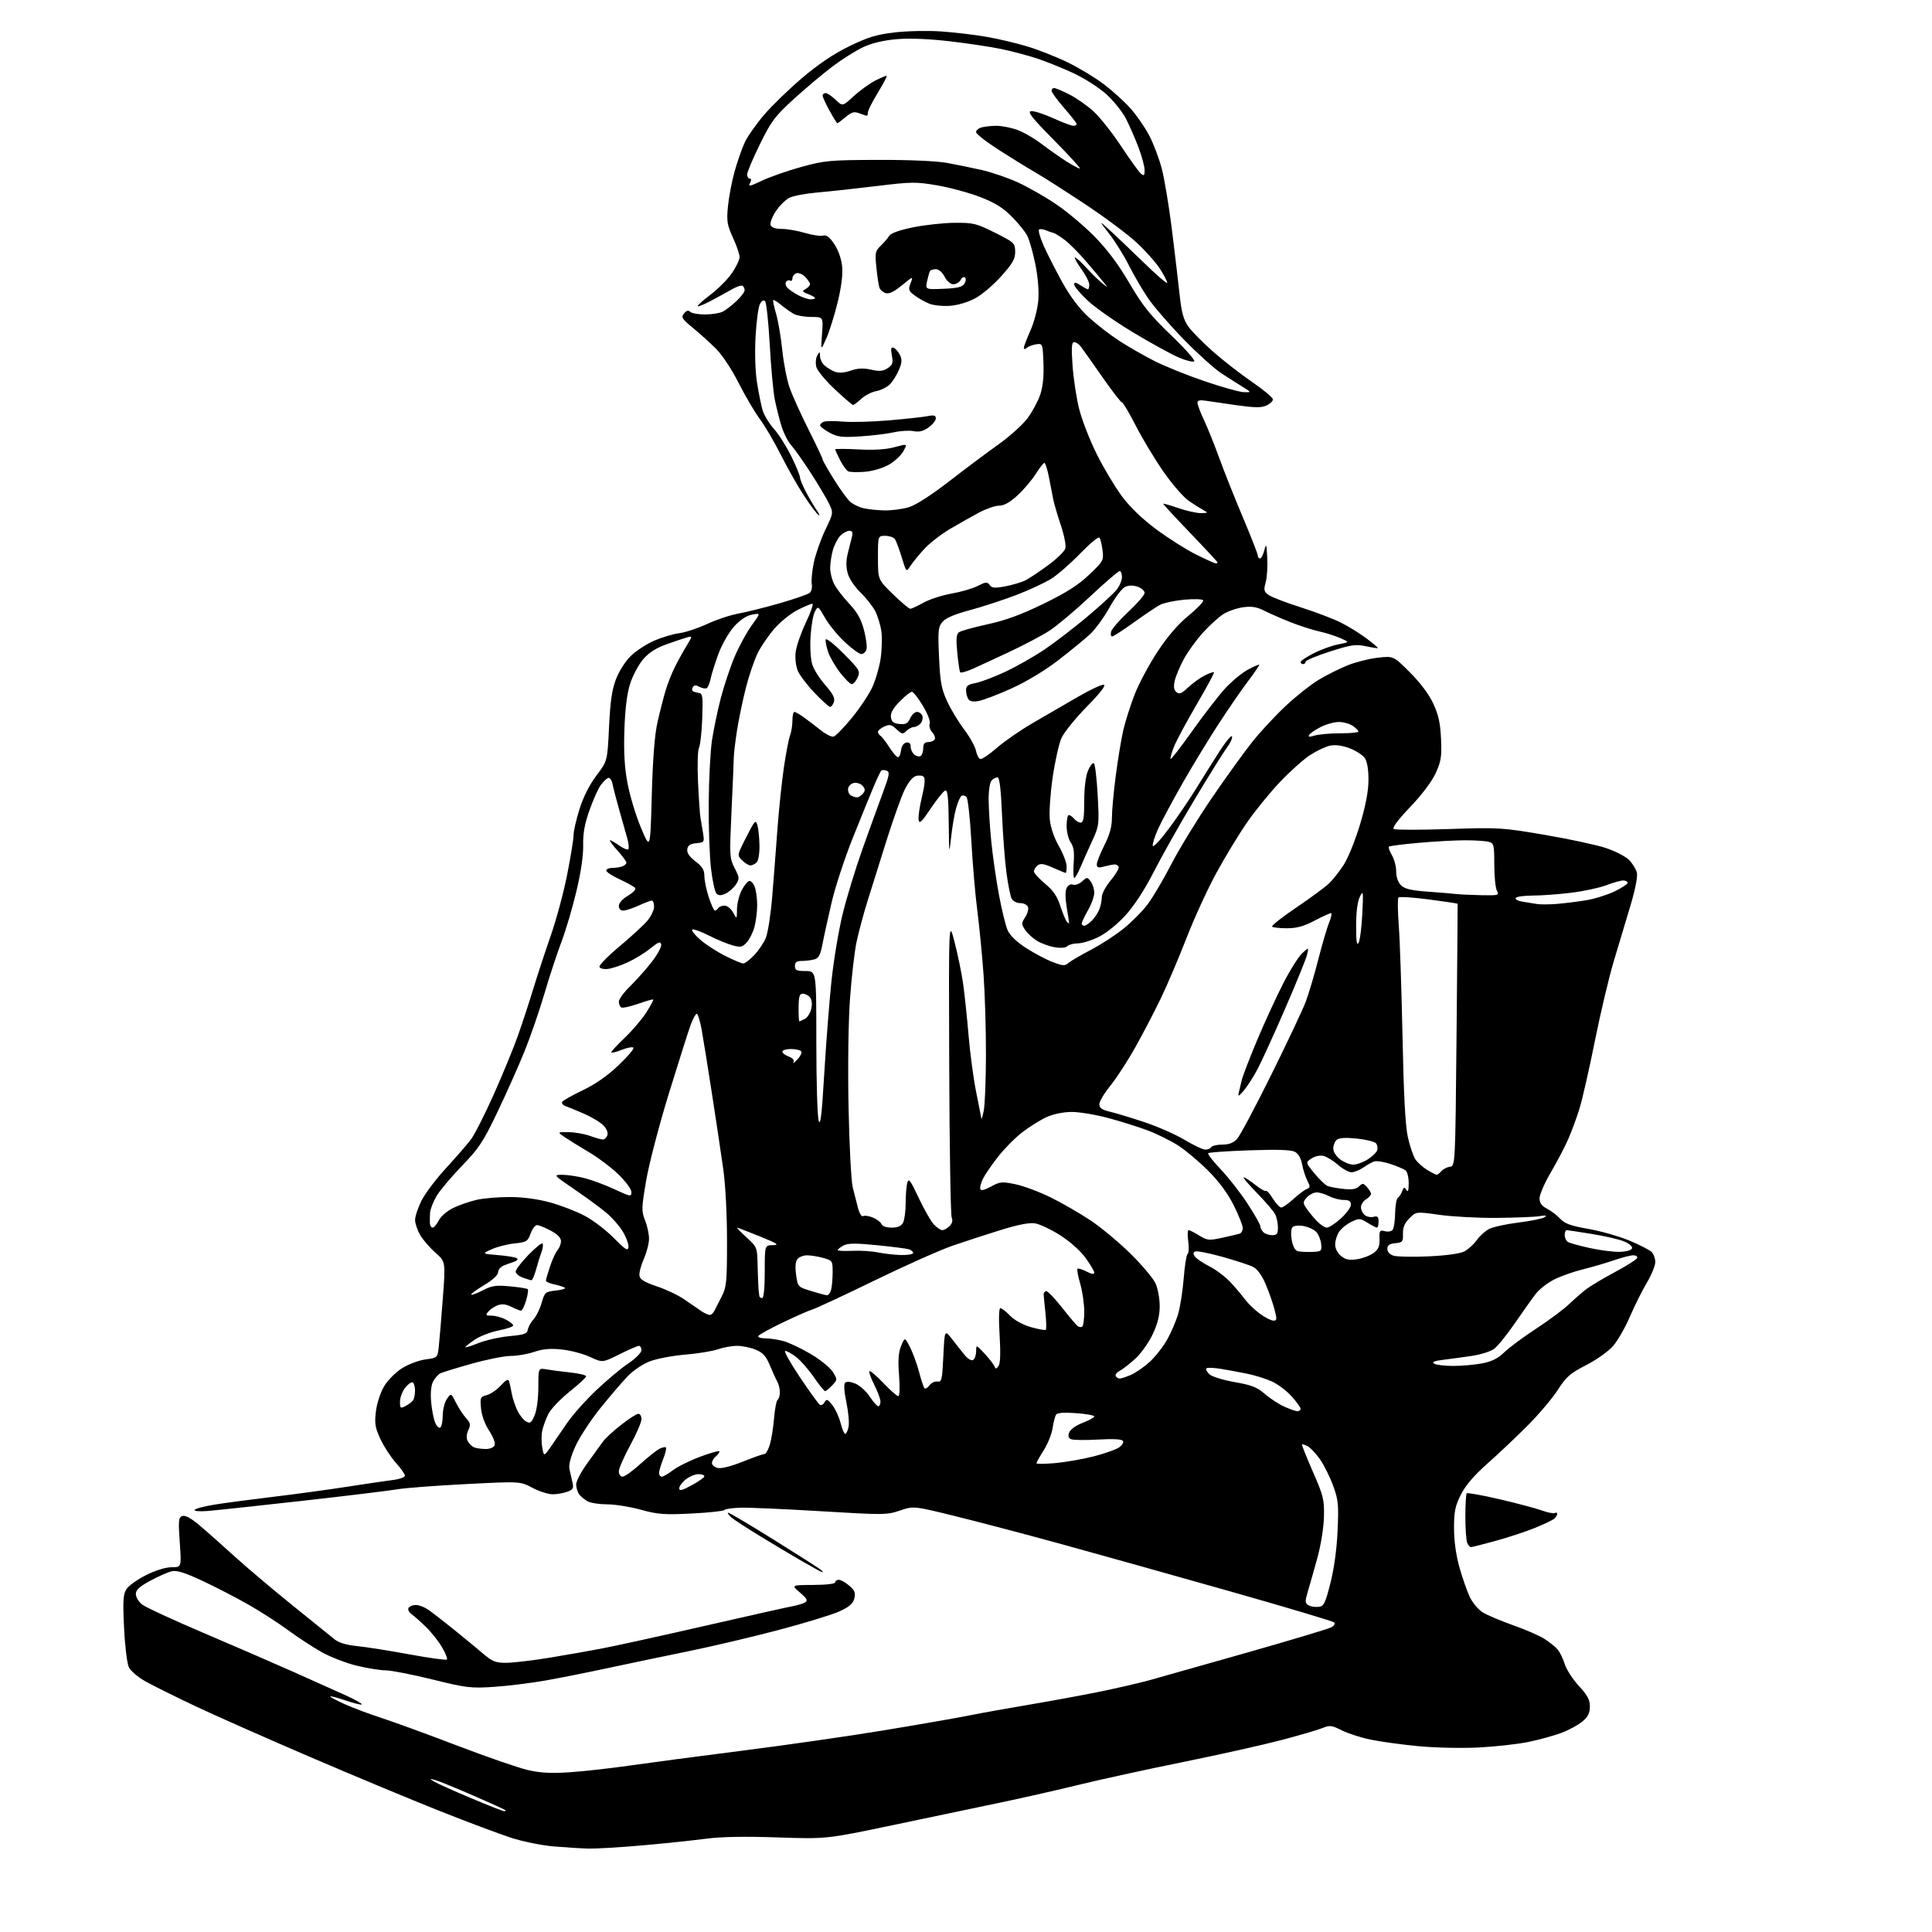 <?xml version="1.0" encoding="UTF-8" standalone="no"?>
<svg 
  version="1.1" 
  xmlns="http://www.w3.org/2000/svg" 
  xmlns:xlink="http://www.w3.org/1999/xlink" 
  xmlns:svg="http://www.w3.org/2000/svg"
  xmlns:rdf="http://www.w3.org/1999/02/22-rdf-syntax-ns#"
  xmlns:cc="http://creativecommons.org/ns#"
  xmlns:dc="http://purl.org/dc/elements/1.1/"
  viewBox="0 0 768 768"
  width="768"
  height="768"
>
<style>svg {background-color: white; }</style>"
<path stroke="none" fill="black" fill-rule="evenodd" d="M234.00,734.84C230.97,734.77 224.68,734.37 220.00,733.97C215.32,733.57 207.80,732.04 203.28,730.58C198.75,729.12 186.00,724.34 174.93,719.95C163.86,715.56 140.56,705.85 123.16,698.38C105.76,690.90 85.21,681.81 77.51,678.16C69.80,674.51 61.02,670.15 58.00,668.47C54.94,666.78 51.93,664.24 51.22,662.76C50.51,661.29 49.66,654.28 49.32,647.11C48.79,636.13 48.95,633.73 50.31,631.66C51.19,630.30 54.71,627.80 58.12,626.10C61.89,624.22 65.86,623.00 68.24,623.00C72.16,623.00 72.16,623.00 71.46,613.15C70.84,604.44 70.96,603.23 72.45,602.66C73.59,602.22 75.80,603.40 79.20,606.25C81.99,608.59 88.14,614.04 92.88,618.37C97.62,622.69 107.99,631.47 115.92,637.87C123.85,644.26 131.50,650.44 132.92,651.60C134.66,653.01 137.62,653.91 142.00,654.35C145.57,654.71 154.92,656.19 162.78,657.64C170.63,659.09 177.32,660.01 177.65,659.68C177.98,659.36 177.10,657.16 175.71,654.80C174.32,652.43 171.46,648.81 169.34,646.75C167.23,644.69 164.64,642.40 163.60,641.65C162.55,640.91 162.01,639.79 162.41,639.15C162.80,638.52 164.10,638.00 165.31,638.01C166.51,638.01 168.65,638.80 170.06,639.76C171.47,640.72 175.97,644.19 180.06,647.48C184.15,650.77 189.48,655.15 191.89,657.23C195.66,660.47 196.97,661.00 201.12,661.00C203.78,661.00 211.48,660.10 218.23,659.00C224.98,657.90 235.00,656.13 240.50,655.05C246.00,653.98 264.23,649.96 281.00,646.12C297.77,642.28 313.10,638.85 315.06,638.49C317.03,638.14 319.28,637.45 320.06,636.96C321.21,636.25 320.79,635.46 318.00,633.07C314.50,630.08 314.50,630.08 323.25,630.04C328.39,630.02 332.00,629.59 332.00,629.00C332.00,628.45 332.65,628.00 333.44,628.00C334.24,628.00 336.11,629.05 337.60,630.33C339.79,632.21 340.17,633.18 339.61,635.40C339.10,637.47 337.63,638.74 333.68,640.55C330.80,641.87 319.87,645.21 309.41,647.97C298.95,650.73 282.76,654.54 273.44,656.44C264.12,658.34 249.97,661.30 242.00,663.01C234.03,664.73 222.78,666.97 217.00,668.00C211.22,669.03 202.00,670.17 196.50,670.54C187.16,671.17 185.53,670.98 171.87,667.61C163.82,665.62 155.49,664.00 153.37,663.99C151.24,663.99 146.08,663.17 141.91,662.17C137.74,661.17 131.44,658.74 127.91,656.76C124.38,654.79 118.39,650.88 114.59,648.07C110.80,645.27 103.74,640.71 98.91,637.95C94.08,635.19 85.82,630.91 80.55,628.45C73.39,625.10 70.28,624.13 68.23,624.61C66.73,624.96 62.91,626.65 59.75,628.36C55.44,630.69 54.00,632.01 54.00,633.66C54.00,634.87 55.12,636.73 56.49,637.81C57.85,638.89 68.77,643.94 80.74,649.04C92.71,654.13 108.80,661.11 116.50,664.54C124.20,667.97 133.60,672.19 137.39,673.91C141.19,675.64 144.07,677.26 143.81,677.53C143.54,677.79 140.71,677.10 137.50,676.00C134.29,674.90 131.51,674.16 131.32,674.35C131.12,674.55 133.69,675.93 137.03,677.43C140.37,678.93 147.02,681.42 151.80,682.97C156.59,684.52 170.06,689.44 181.75,693.91C193.44,698.37 206.04,702.74 209.75,703.60C214.82,704.78 218.98,705.00 226.50,704.50C232.00,704.13 242.57,702.95 250.00,701.88C257.43,700.81 277.68,698.13 295.00,695.93C312.32,693.73 337.52,690.12 351.00,687.89C364.48,685.67 379.77,683.01 385.00,681.97C390.23,680.93 401.25,678.95 409.50,677.57C417.75,676.18 430.12,673.90 437.00,672.50C443.88,671.10 452.88,669.03 457.00,667.89C461.12,666.75 478.60,661.81 495.84,656.90C513.07,651.99 528.08,647.49 529.20,646.90C530.35,646.28 530.84,645.44 530.34,644.94C529.86,644.46 511.25,638.90 488.98,632.59C466.72,626.28 437.02,617.96 423.00,614.10C408.98,610.24 389.78,605.18 380.34,602.85C363.19,598.61 363.19,598.61 357.75,600.46C352.53,602.23 351.26,602.24 326.41,600.74C312.16,599.88 297.80,599.25 294.50,599.33C291.20,599.42 288.25,599.83 287.93,600.26C287.62,600.68 281.77,601.30 274.93,601.65C264.09,602.19 261.51,602.00 254.74,600.14C250.47,598.96 244.48,598.00 241.42,598.00C238.37,598.00 234.89,597.48 233.68,596.84C232.48,596.20 230.95,594.96 230.28,594.09C229.61,593.21 229.05,591.44 229.03,590.14C229.01,588.84 231.02,585.01 233.48,581.64C235.95,578.26 238.69,574.46 239.57,573.20C240.45,571.93 243.72,568.89 246.84,566.45C249.95,564.00 253.06,562.00 253.75,562.00C254.44,562.00 255.00,562.97 255.00,564.15C255.00,565.33 252.97,570.01 250.50,574.55C248.03,579.09 246.00,583.75 246.00,584.90C246.00,586.09 246.64,587.00 247.49,587.00C248.31,587.00 251.43,584.78 254.42,582.07C257.41,579.36 260.83,576.63 262.02,575.99C263.20,575.36 264.41,575.08 264.71,575.38C265.01,575.67 264.52,577.74 263.63,579.98C262.73,582.21 262.00,584.71 262.00,585.52C262.00,586.33 262.48,587.00 263.07,587.00C263.65,587.00 265.66,585.84 267.52,584.42C269.38,582.99 274.30,580.57 278.45,579.02C282.60,577.47 286.00,576.55 286.00,576.98C286.00,577.41 285.32,578.32 284.50,579.00C283.68,579.68 283.00,580.86 283.00,581.60C283.00,582.35 284.03,583.22 285.29,583.54C286.67,583.88 290.58,582.91 295.20,581.05C299.40,579.37 303.30,578.00 303.87,578.00C304.44,578.00 305.41,576.31 306.03,574.25C306.64,572.19 307.40,567.45 307.71,563.72C308.02,560.00 308.66,556.71 309.14,556.42C309.61,556.12 310.00,554.78 310.00,553.43C310.00,552.08 309.55,550.19 309.00,549.24C308.45,548.28 307.12,545.38 306.05,542.78C304.53,539.10 303.30,537.73 300.43,536.53C298.41,535.69 295.07,535.00 293.00,535.00C290.94,535.00 287.51,535.61 285.38,536.36C283.24,537.11 277.45,538.06 272.50,538.47C267.55,538.88 261.24,540.06 258.47,541.10C255.47,542.22 251.79,544.70 249.36,547.24C247.13,549.58 242.22,555.32 238.47,559.99C234.72,564.66 230.34,571.38 228.74,574.91C226.88,579.01 226.02,582.28 226.35,583.92C226.64,585.34 227.18,587.73 227.55,589.23C228.13,591.56 227.83,592.11 225.55,592.98C224.07,593.54 221.43,594.00 219.68,594.00C217.92,594.00 214.30,592.84 211.64,591.42C206.79,588.84 206.79,588.84 185.14,589.95C173.24,590.56 161.03,591.49 158.00,592.01C154.97,592.54 138.10,594.59 120.50,596.57C102.90,598.54 85.87,600.37 82.66,600.63C79.32,600.90 77.06,600.71 77.38,600.20C77.69,599.70 81.21,598.76 85.22,598.12C89.22,597.47 99.70,596.08 108.50,595.02C117.30,593.97 130.57,592.16 138.00,591.00C145.43,589.85 153.64,588.64 156.25,588.31C158.86,587.99 160.99,587.22 160.98,586.61C160.97,586.00 159.35,583.70 157.38,581.50C155.40,579.30 152.66,575.09 151.27,572.14C149.13,567.58 148.85,565.93 149.41,561.17C149.78,557.99 151.18,553.67 152.62,551.20C154.07,548.72 157.16,545.59 159.77,543.93C162.30,542.33 166.50,540.74 169.14,540.39C173.86,539.76 173.92,539.71 174.39,535.63C174.65,533.36 175.38,524.76 176.00,516.51C177.14,501.53 177.14,501.53 173.14,498.01C170.94,496.08 168.21,492.93 167.07,491.00C165.94,489.07 165.01,486.35 165.00,484.95C165.00,483.54 166.15,480.09 167.55,477.28C168.95,474.48 173.34,468.65 177.31,464.34C181.27,460.03 185.71,454.93 187.17,453.00C188.63,451.07 192.74,442.98 196.30,435.00C199.86,427.02 204.21,416.45 205.95,411.50C207.70,406.55 210.42,398.23 212.01,393.00C213.60,387.77 216.71,378.32 218.91,372.00C221.12,365.68 224.07,354.73 225.46,347.67C226.86,340.61 228.00,333.54 228.00,331.96C228.00,330.37 229.08,325.67 230.40,321.51C231.92,316.73 234.40,311.83 237.14,308.22C241.46,302.50 241.46,302.50 242.10,289.00C242.59,278.82 243.26,274.14 244.87,269.96C246.06,266.84 248.63,262.82 250.74,260.76C252.81,258.75 256.98,256.02 260.00,254.70C263.02,253.38 267.54,252.03 270.03,251.70C272.53,251.37 277.52,249.72 281.12,248.03C284.73,246.34 290.34,244.48 293.59,243.89C296.84,243.30 304.23,241.45 310.00,239.79C315.77,238.12 321.10,236.28 321.83,235.69C322.57,235.10 322.95,233.54 322.69,232.18C322.44,230.84 322.81,226.99 323.51,223.62C324.22,220.26 326.26,214.43 328.05,210.69C331.31,203.88 331.31,203.88 329.55,200.19C328.59,198.16 325.32,192.68 322.30,188.00C319.27,183.32 315.77,178.38 314.52,177.00C313.27,175.62 311.55,172.25 310.69,169.50C309.84,166.75 308.64,162.03 308.02,159.00C307.40,155.97 306.48,146.12 305.99,137.09C305.49,128.07 304.66,120.26 304.14,119.74C303.53,119.13 302.78,119.55 302.07,120.87C301.46,122.01 300.68,127.80 300.35,133.73C299.99,140.19 300.21,147.50 300.91,152.00C301.56,156.12 302.56,161.10 303.14,163.05C303.72,165.01 305.77,168.38 307.70,170.55C309.62,172.72 312.73,177.64 314.60,181.47C316.47,185.31 318.00,189.03 318.00,189.76C318.00,190.48 319.13,193.19 320.50,195.78C321.88,198.38 323.79,201.61 324.75,202.96C325.71,204.31 325.98,205.09 325.34,204.70C324.70,204.31 322.16,200.93 319.70,197.19C317.24,193.46 313.10,186.18 310.51,181.02C307.92,175.87 304.09,169.33 302.00,166.50C299.91,163.67 296.13,157.23 293.60,152.19C291.01,147.04 287.13,141.16 284.75,138.76C282.41,136.41 278.25,132.64 275.51,130.39C271.06,126.73 270.67,126.11 271.92,124.60C272.89,123.43 273.63,123.23 274.36,123.96C274.93,124.53 277.59,125.00 280.27,125.00C282.94,125.00 286.11,124.50 287.32,123.88C288.52,123.26 290.96,121.38 292.75,119.68C294.54,117.99 296.00,116.05 296.00,115.36C296.00,114.68 295.62,113.88 295.16,113.60C294.70,113.31 292.79,113.96 290.91,115.03C289.03,116.10 285.32,118.14 282.65,119.56C279.98,120.98 277.61,121.94 277.37,121.71C277.14,121.47 279.41,119.42 282.42,117.15C285.43,114.88 289.27,111.02 290.95,108.58C292.63,106.14 294.00,103.26 294.00,102.19C294.00,101.12 292.82,97.65 291.37,94.49C289.06,89.45 288.81,87.93 289.36,82.12C289.70,78.48 290.89,72.22 292.00,68.21C293.12,64.19 294.95,58.96 296.07,56.57C297.20,54.18 300.68,49.23 303.81,45.57C306.94,41.92 313.77,35.30 319.00,30.87C325.35,25.48 331.52,21.34 337.60,18.38C344.97,14.79 348.40,13.74 355.60,12.89C360.50,12.31 368.77,12.14 374.00,12.49C379.23,12.85 387.32,13.80 392.00,14.61C396.68,15.41 404.10,17.16 408.50,18.50C412.90,19.83 420.10,22.68 424.50,24.83C428.90,26.97 435.29,30.83 438.70,33.41C442.11,35.99 446.86,40.27 449.25,42.93C451.64,45.59 455.00,50.41 456.72,53.64C458.44,56.86 460.73,62.88 461.81,67.00C462.89,71.13 464.69,81.93 465.82,91.00C466.95,100.08 468.33,111.73 468.89,116.91C469.69,124.26 470.45,127.08 472.39,129.81C473.75,131.72 478.16,136.20 482.18,139.75C486.21,143.30 493.21,148.75 497.75,151.86C502.29,154.96 506.00,158.07 506.00,158.77C506.00,159.47 504.84,160.57 503.43,161.21C501.45,162.12 498.76,162.09 491.68,161.10C486.63,160.39 481.04,159.57 479.25,159.29C476.92,158.93 476.00,159.17 476.01,160.14C476.02,160.89 477.19,163.97 478.61,167.00C480.04,170.03 482.75,176.78 484.65,182.00C486.54,187.22 490.77,197.85 494.04,205.61C497.32,213.36 500.00,220.23 500.00,220.86C500.00,221.48 500.39,222.00 500.88,222.00C501.36,222.00 502.13,220.54 502.58,218.75C503.33,215.85 503.45,216.17 503.76,221.75C503.94,225.18 503.66,229.57 503.13,231.50C502.28,234.56 502.43,235.19 504.33,236.53C505.52,237.38 511.25,239.58 517.06,241.42C522.87,243.27 530.07,246.00 533.06,247.51C536.05,249.01 540.63,251.84 543.23,253.81C545.83,255.77 547.85,257.49 547.72,257.62C547.58,257.75 545.41,257.42 542.90,256.88C538.91,256.03 537.07,256.30 528.66,259.00C523.35,260.70 519.00,262.52 519.00,263.05C519.00,263.57 518.55,264.00 518.00,264.00C517.45,264.00 517.00,263.62 517.00,263.16C517.00,262.70 519.38,261.12 522.30,259.65C525.21,258.17 529.60,256.59 532.05,256.13C536.50,255.29 536.50,255.29 532.84,253.67C530.83,252.78 527.00,251.57 524.34,250.98C521.68,250.39 516.58,248.75 513.00,247.33C509.43,245.92 504.73,243.86 502.57,242.77C499.60,241.26 497.55,240.93 494.19,241.39C491.74,241.72 488.25,242.92 486.43,244.04C484.61,245.17 480.95,248.46 478.31,251.36C475.66,254.26 472.20,259.02 470.61,261.95C469.03,264.88 467.39,268.77 466.98,270.61C466.43,273.01 466.62,274.27 467.65,275.13C468.80,276.08 469.72,275.71 472.29,273.27C474.06,271.59 477.00,269.47 478.84,268.54C480.68,267.61 482.36,267.03 482.57,267.24C482.79,267.45 479.68,273.22 475.68,280.06C471.67,286.90 467.61,294.47 466.65,296.87C465.70,299.28 465.11,301.44 465.34,301.68C465.58,301.91 469.47,296.89 473.98,290.52C478.50,284.16 484.34,276.60 486.97,273.72C489.60,270.85 493.67,267.48 496.02,266.22C498.36,264.97 500.41,264.08 500.57,264.23C500.72,264.39 498.81,267.21 496.31,270.51C493.81,273.80 488.54,281.45 484.59,287.50C480.64,293.55 474.18,304.16 470.23,311.08C466.28,318.00 461.88,326.21 460.44,329.34C459.01,332.47 458.03,335.58 458.25,336.25C458.47,336.92 461.39,333.79 464.72,329.29C468.06,324.80 472.95,317.60 475.59,313.31C478.23,309.01 482.41,302.36 484.87,298.53C487.34,294.70 489.53,292.10 489.75,292.75C489.97,293.41 489.04,295.42 487.69,297.22C486.34,299.02 480.52,308.38 474.75,318.00C468.99,327.62 461.74,340.48 458.64,346.58C455.11,353.52 450.95,359.92 447.50,363.74C444.25,367.32 439.86,370.89 436.80,372.41C433.94,373.84 430.21,375.00 428.50,375.00C426.80,375.00 424.90,375.50 424.30,376.10C423.62,376.78 421.67,376.95 419.26,376.54C417.10,376.18 413.93,375.03 412.22,373.99C410.51,372.95 408.38,370.98 407.49,369.62C405.98,367.33 405.99,366.95 407.54,364.58C408.46,363.17 408.96,361.34 408.64,360.51C408.32,359.68 406.94,359.00 405.57,359.00C404.19,359.00 402.66,358.21 402.15,357.25C401.65,356.29 400.72,351.68 400.09,347.00C399.45,342.32 398.66,331.86 398.31,323.75C397.89,313.71 397.32,309.00 396.54,309.00C395.92,309.00 394.86,309.54 394.20,310.20C393.52,310.88 393.00,314.11 393.00,317.59C393.00,321.00 393.45,328.45 394.01,334.14C394.56,339.84 395.94,349.45 397.06,355.50C398.18,361.55 399.75,367.97 400.54,369.77C401.45,371.84 404.13,374.42 407.86,376.83C411.09,378.92 415.84,381.43 418.42,382.42C422.56,384.00 423.31,384.04 424.81,382.74C425.74,381.94 429.70,379.62 433.62,377.59C437.53,375.55 443.37,371.77 446.59,369.17C449.82,366.57 454.13,362.23 456.18,359.51C458.24,356.80 462.48,349.61 465.61,343.54C468.74,337.47 475.98,325.64 481.69,317.26C487.41,308.88 494.77,298.68 498.05,294.60C501.33,290.52 507.33,284.11 511.38,280.34C515.43,276.58 521.26,271.99 524.34,270.15C527.42,268.30 532.54,265.74 535.72,264.47C538.90,263.19 544.30,261.83 547.72,261.44C553.93,260.75 553.93,260.75 560.49,267.31C564.60,271.41 568.06,276.03 569.75,279.68C571.82,284.13 572.55,287.43 572.83,293.69C573.15,300.79 572.87,302.61 570.70,307.35C569.17,310.69 565.21,315.94 560.55,320.82C555.64,325.96 553.32,329.08 554.06,329.54C554.69,329.93 564.50,329.94 575.85,329.56C595.82,328.90 597.07,328.97 614.00,331.86C623.62,333.50 634.54,335.84 638.26,337.06C641.97,338.29 646.14,340.42 647.53,341.80C648.91,343.18 650.32,345.44 650.67,346.83C651.06,348.39 650.10,353.36 648.15,359.92C646.41,365.74 643.43,375.68 641.53,382.00C639.62,388.32 636.24,402.61 634.00,413.74C631.77,424.87 629.01,437.00 627.87,440.70C626.73,444.39 624.69,449.91 623.34,452.96C622.00,456.01 618.89,461.91 616.45,466.09C614.00,470.26 612.00,474.86 612.00,476.31C612.00,478.22 612.82,479.37 614.97,480.48C616.60,481.33 618.97,483.13 620.23,484.49C622.02,486.43 624.45,487.30 631.40,488.51C636.29,489.36 643.61,491.45 647.68,493.14C651.75,494.83 655.73,496.88 656.54,497.68C657.34,498.48 658.00,500.29 658.00,501.69C658.00,503.09 656.50,506.77 654.66,509.87C652.82,512.97 649.80,519.02 647.95,523.31C646.10,527.61 643.11,532.85 641.30,534.96C639.45,537.13 634.78,540.46 630.56,542.63C624.14,545.94 622.58,547.29 619.33,552.39C617.26,555.64 611.95,561.95 607.53,566.41C603.11,570.86 595.90,577.70 591.49,581.60C586.00,586.46 582.62,590.39 580.74,594.11C578.44,598.66 578.00,600.80 578.00,607.45C578.00,612.47 578.78,618.14 580.12,622.94C581.28,627.10 583.13,632.40 584.22,634.73C585.31,637.06 587.64,639.85 589.40,640.94C591.16,642.02 596.58,644.32 601.44,646.04C606.31,647.75 611.91,650.19 613.90,651.45C615.88,652.71 618.23,654.59 619.12,655.62C620.02,656.65 621.32,659.30 622.01,661.50C622.70,663.70 625.24,667.62 627.64,670.21C631.04,673.88 632.00,675.68 632.00,678.37C632.00,680.97 631.27,682.44 629.02,684.33C627.37,685.71 623.62,687.75 620.67,688.85C617.73,689.95 611.83,691.57 607.58,692.45C603.33,693.33 594.37,694.32 587.67,694.66C580.78,695.00 570.30,694.76 563.50,694.10C556.90,693.46 548.43,692.29 544.69,691.50C540.94,690.72 535.86,689.07 533.39,687.84C529.37,685.83 528.57,685.74 525.70,686.92C523.94,687.65 516.65,689.78 509.50,691.67C502.35,693.56 484.57,697.53 470.00,700.49C455.43,703.45 436.98,707.48 429.00,709.45C421.02,711.41 407.07,714.58 398.00,716.48C388.93,718.38 369.57,722.44 355.00,725.50C328.50,731.06 328.50,731.06 309.00,730.40C295.87,729.95 286.57,730.13 280.54,730.93C275.61,731.59 264.36,732.77 255.54,733.55C246.72,734.34 237.03,734.91 234.00,734.84zM200.42,719.98C200.92,719.99 201.14,719.81 200.90,719.57C200.67,719.33 194.85,716.69 187.99,713.70C181.12,710.72 174.38,707.96 173.00,707.59C170.67,706.95 170.64,706.99 172.50,708.16C173.60,708.86 180.12,711.79 187.00,714.69C193.88,717.59 199.91,719.97 200.42,719.98zM524.00,638.76C526.26,638.52 526.72,637.64 528.82,629.50C530.28,623.84 531.35,616.13 531.70,608.72C532.19,598.17 532.01,596.30 529.99,590.72C528.75,587.30 526.42,582.59 524.83,580.26C523.23,577.94 521.00,575.54 519.88,574.93C518.75,574.33 517.70,573.99 517.55,574.17C517.40,574.35 519.34,579.23 521.87,585.00C526.11,594.68 526.45,596.08 526.29,603.00C526.18,607.38 525.07,614.24 523.62,619.50C522.25,624.45 520.55,630.44 519.84,632.80C518.75,636.48 518.77,637.25 520.03,638.06C520.84,638.59 522.62,638.90 524.00,638.76zM326.93,625.00C326.66,625.00 323.09,623.06 318.98,620.68C314.86,618.30 307.23,613.75 302.00,610.55C296.77,607.36 291.71,604.05 290.74,603.21C289.78,602.37 289.16,601.51 289.36,601.30C289.57,601.10 297.78,605.95 307.62,612.08C317.45,618.22 325.93,623.63 326.45,624.12C326.97,624.60 327.19,625.00 326.93,625.00zM584.72,615.00C584.29,615.00 583.61,614.21 583.22,613.25C582.82,612.29 582.50,607.60 582.50,602.83C582.50,598.06 582.75,593.92 583.05,593.62C583.35,593.32 589.20,594.37 596.05,595.96C602.90,597.55 610.46,599.56 612.86,600.42C615.25,601.28 617.62,601.74 618.11,601.43C618.60,601.13 619.00,601.30 619.00,601.82C619.00,602.33 618.44,603.22 617.75,603.78C617.06,604.34 613.58,605.98 610.00,607.43C606.42,608.88 599.45,611.17 594.50,612.53C589.55,613.89 585.15,615.00 584.72,615.00zM275.00,590.40C277.75,588.91 280.00,587.30 280.00,586.84C280.00,586.38 278.94,586.00 277.63,586.00C276.33,586.00 274.08,586.93 272.63,588.07C271.19,589.21 270.00,590.82 270.00,591.63C270.00,592.79 271.12,592.51 275.00,590.40zM419.50,581.60C423.63,581.22 430.47,580.03 434.69,578.95C438.91,577.87 443.43,576.30 444.72,575.45C446.01,574.60 446.76,573.42 446.39,572.82C445.94,572.09 442.65,571.90 436.61,572.24C431.60,572.53 426.77,572.48 425.87,572.13C424.70,571.68 424.47,570.92 425.03,569.42C425.48,568.21 427.72,566.61 430.40,565.59C432.93,564.62 435.00,563.48 435.00,563.05C435.00,562.62 431.74,562.03 427.75,561.75C422.89,561.39 420.26,561.60 419.78,562.36C419.38,562.99 418.77,565.40 418.42,567.73C418.07,570.05 416.48,574.01 414.89,576.51C413.30,579.02 412.00,581.34 412.00,581.67C412.00,582.00 415.38,581.97 419.50,581.60zM218.86,575.24C220.31,573.17 223.23,568.92 225.34,565.79C227.45,562.66 232.63,556.81 236.85,552.80C241.07,548.78 246.87,543.92 249.74,542.00C252.65,540.04 254.96,537.73 254.97,536.75C254.99,535.79 254.54,535.00 253.98,535.00C253.41,535.00 249.92,536.51 246.23,538.36C239.50,541.71 239.50,541.71 234.57,539.42C231.86,538.15 226.82,536.82 223.37,536.45C218.77,535.96 215.84,536.21 212.37,537.39C209.77,538.27 205.59,539.00 203.08,539.00C200.57,539.00 193.56,540.39 187.51,542.09C181.45,543.80 175.82,545.53 175.00,545.94C174.18,546.36 172.92,547.78 172.20,549.10C171.39,550.60 171.07,553.56 171.36,557.00C171.60,560.02 172.30,563.76 172.90,565.31C173.50,566.86 174.45,567.84 175.00,567.50C175.55,567.16 176.00,564.98 176.00,562.66C176.00,560.34 176.75,557.38 177.66,556.08C179.31,553.72 179.31,553.72 181.27,557.61C182.35,559.75 184.15,562.51 185.28,563.74C187.03,565.65 187.16,566.36 186.16,568.55C185.37,570.28 185.31,571.71 185.97,572.94C186.50,573.94 187.67,575.04 188.55,575.38C189.44,575.72 191.49,576.00 193.11,576.00C194.83,576.00 196.31,575.36 196.65,574.48C196.97,573.64 195.98,571.06 194.45,568.74C192.77,566.20 191.48,562.70 191.22,559.90C190.80,555.55 190.93,555.23 193.48,554.59C194.97,554.22 197.48,552.50 199.06,550.78C201.14,548.50 202.05,548.03 202.38,549.07C202.62,549.86 203.09,552.00 203.40,553.83C203.72,555.66 204.72,558.71 205.62,560.61C206.52,562.51 208.12,564.53 209.16,565.09C210.78,565.95 211.27,565.59 212.53,562.58C213.39,560.53 214.00,555.88 214.00,551.42C214.00,543.78 214.00,543.78 217.25,544.35C219.04,544.66 223.31,545.22 226.75,545.59C230.19,545.96 233.00,546.64 233.00,547.10C233.00,547.56 230.03,550.32 226.40,553.22C222.77,556.12 219.00,560.08 218.02,562.00C217.04,563.92 215.94,566.92 215.56,568.67C215.19,570.41 215.18,573.44 215.55,575.41C216.22,578.99 216.22,578.99 218.86,575.24zM335.99,570.00C336.41,570.00 337.01,568.72 337.32,567.15C337.63,565.59 337.24,561.22 336.45,557.44C335.56,553.18 335.37,550.23 335.95,549.65C336.53,549.07 338.08,549.21 340.04,550.01C341.77,550.73 344.33,553.05 345.72,555.16C347.12,557.27 348.66,559.00 349.13,559.00C349.61,559.00 350.00,558.18 350.00,557.17C350.00,556.16 348.89,553.15 347.53,550.47C346.18,547.79 345.31,545.36 345.61,545.06C345.90,544.76 348.39,546.88 351.14,549.76C353.89,552.64 356.56,555.00 357.08,555.00C357.63,555.00 357.76,551.64 357.39,546.75C356.93,540.63 357.14,537.60 358.22,535.00C359.67,531.50 359.67,531.50 361.75,535.54C362.89,537.77 364.51,542.20 365.35,545.39C366.18,548.58 367.15,551.49 367.51,551.85C367.87,552.20 368.76,551.68 369.49,550.68C370.22,549.69 371.64,549.01 372.66,549.18C374.33,549.47 374.55,548.50 375.00,539.00C375.50,528.50 375.50,528.50 378.50,532.37C380.15,534.50 382.44,537.39 383.59,538.78C384.79,540.24 386.17,541.01 386.84,540.60C387.48,540.21 388.01,538.67 388.03,537.19C388.05,534.50 388.05,534.50 391.39,538.08C393.22,540.06 394.98,542.31 395.29,543.08C395.76,544.29 396.01,544.27 396.93,543.00C397.65,542.01 397.79,537.88 397.36,530.75C396.96,524.13 397.08,520.00 397.67,520.00C398.20,520.00 399.91,521.34 401.48,522.98C403.19,524.76 406.51,526.59 409.77,527.54C412.77,528.41 415.45,528.89 415.73,528.60C416.01,528.32 415.94,525.26 415.57,521.80C415.20,518.33 414.88,515.06 414.87,514.52C414.86,513.99 415.28,513.41 415.80,513.23C416.33,513.06 419.17,515.97 422.11,519.71C425.05,523.44 427.89,526.81 428.43,527.18C428.97,527.56 429.76,527.65 430.20,527.38C430.64,527.10 431.00,524.39 431.00,521.34C431.00,518.30 430.28,513.34 429.41,510.33C428.53,507.32 428.04,504.63 428.31,504.35C428.59,504.08 430.21,504.57 431.91,505.45C433.96,506.51 435.00,506.67 435.00,505.91C435.00,505.28 433.41,502.60 431.46,499.95C429.40,497.14 425.20,493.41 421.36,490.99C417.75,488.71 413.29,486.60 411.45,486.30C409.22,485.94 404.66,486.82 397.80,488.95C392.14,490.70 383.52,493.51 378.65,495.19C373.79,496.86 359.84,503.08 347.65,509.01C335.47,514.94 324.38,520.11 323.00,520.51C321.62,520.91 316.35,523.23 311.28,525.66C306.21,528.09 301.80,530.51 301.47,531.04C301.14,531.58 302.34,532.00 304.19,532.01C306.01,532.01 309.30,532.51 311.50,533.12C313.70,533.72 318.60,536.06 322.38,538.30C326.17,540.55 330.09,543.75 331.10,545.41C332.91,548.38 332.91,548.47 330.80,550.72C329.62,551.97 328.35,553.00 327.99,553.00C327.63,553.00 325.60,550.49 323.48,547.41C321.37,544.34 318.21,540.74 316.47,539.41C314.73,538.09 312.78,537.00 312.13,537.00C311.49,537.00 314.10,541.69 317.95,547.42C321.79,553.16 325.38,558.11 325.91,558.44C326.44,558.77 327.29,558.31 327.79,557.42C328.57,556.01 328.98,556.16 330.88,558.57C332.08,560.09 333.55,563.29 334.15,565.67C334.75,568.05 335.58,570.00 335.99,570.00zM515.75,560.98C516.44,560.99 517.00,560.55 517.00,560.00C517.00,559.45 515.37,557.20 513.38,555.00C511.38,552.79 507.82,550.13 505.45,549.08C503.08,548.03 498.75,546.68 495.82,546.08C492.89,545.48 488.13,544.60 485.23,544.13C482.33,543.65 479.75,543.60 479.50,544.00C479.25,544.40 479.85,545.46 480.84,546.36C481.83,547.25 486.33,548.63 490.85,549.42C497.52,550.58 499.75,551.45 502.72,554.06C504.73,555.82 508.20,558.09 510.43,559.11C512.67,560.13 515.06,560.97 515.75,560.98zM161.25,558.89C162.49,558.23 163.83,557.21 164.23,556.60C164.64,556.00 164.98,554.29 164.98,552.81C164.99,551.33 164.59,549.86 164.08,549.55C163.57,549.24 162.22,550.17 161.08,551.63C159.94,553.08 159.00,555.57 159.00,557.17C159.00,559.86 159.16,559.99 161.25,558.89zM445.09,548.00C445.63,548.00 447.58,547.37 449.42,546.60C451.27,545.83 454.62,543.53 456.88,541.49C459.13,539.46 462.29,535.48 463.89,532.65C465.50,529.82 467.49,525.18 468.32,522.35C469.15,519.51 470.16,513.09 470.55,508.08C470.94,503.06 471.64,498.72 472.11,498.43C472.57,498.15 472.67,495.91 472.34,493.46C472.00,491.01 472.07,489.00 472.50,489.00C472.92,489.00 474.82,489.96 476.72,491.14C479.93,493.12 480.60,493.18 485.84,492.03C488.95,491.34 492.06,490.62 492.75,490.42C493.44,490.22 494.00,489.21 494.00,488.17C494.00,487.12 492.39,483.05 490.42,479.11C488.06,474.40 484.57,469.68 480.23,465.34C476.60,461.71 471.21,457.19 468.26,455.30C465.31,453.41 459.88,450.74 456.20,449.35C452.51,447.96 445.45,445.74 440.50,444.42C435.55,443.09 429.02,442.01 426.00,442.02C422.65,442.04 418.75,442.84 416.03,444.07C413.56,445.19 409.24,447.89 406.41,450.07C403.58,452.25 399.24,456.62 396.78,459.77C394.31,462.92 391.61,466.85 390.78,468.50C389.95,470.15 389.46,472.01 389.68,472.64C389.96,473.41 391.37,473.08 393.96,471.67C397.50,469.72 398.30,469.65 403.66,470.76C406.87,471.42 413.19,473.78 417.71,476.01C422.22,478.23 429.36,482.36 433.58,485.18C437.80,488.01 444.94,493.96 449.45,498.41C453.96,502.86 458.40,508.14 459.33,510.15C460.25,512.16 461.00,516.21 461.00,519.15C461.00,522.95 460.18,526.23 458.16,530.50C456.59,533.80 453.48,538.15 451.24,540.17C449.01,542.18 446.22,544.34 445.06,544.97C443.90,545.59 443.21,546.53 443.53,547.05C443.85,547.57 444.56,548.00 445.09,548.00zM577.61,542.98C580.98,542.99 586.14,542.54 589.09,541.98C593.00,541.24 595.40,540.04 597.98,537.55C599.91,535.68 605.63,531.44 610.68,528.14C615.73,524.83 621.58,520.48 623.68,518.47C625.78,516.46 628.85,513.78 630.50,512.51C632.15,511.24 637.32,508.16 641.98,505.66C646.64,503.17 650.62,500.65 650.81,500.06C651.01,499.48 650.30,499.00 649.24,499.00C648.18,499.00 644.73,499.89 641.58,500.97C638.43,502.06 632.84,503.69 629.17,504.60C625.50,505.51 620.38,507.32 617.80,508.62C615.21,509.92 611.96,512.45 610.56,514.24C609.16,516.03 605.42,521.28 602.25,525.90C599.08,530.52 595.34,535.15 593.95,536.18C592.57,537.22 588.52,538.49 584.96,539.01C581.41,539.53 576.29,540.23 573.58,540.56C570.13,540.99 569.09,541.44 570.08,542.07C570.86,542.57 574.25,542.98 577.61,542.98zM190.25,533.88C193.14,532.73 198.64,531.50 202.49,531.14C208.42,530.60 209.53,530.20 209.84,528.50C210.04,527.40 211.06,525.56 212.11,524.42C213.17,523.28 214.60,520.35 215.30,517.92C216.53,513.67 216.75,513.48 221.04,513.00C223.49,512.73 225.05,512.22 224.50,511.87C223.95,511.52 222.04,510.92 220.25,510.54C218.46,510.15 217.00,509.51 217.00,509.10C217.00,508.69 217.74,506.14 218.64,503.43C219.54,500.72 220.89,497.79 221.64,496.92C222.39,496.05 223.00,494.45 223.00,493.36C223.00,492.05 221.59,490.62 218.91,489.19C216.65,487.98 214.21,487.00 213.47,487.00C212.73,487.00 211.58,488.52 210.91,490.38C209.78,493.50 209.30,493.79 204.53,494.28C201.69,494.58 197.60,495.62 195.44,496.60C191.50,498.39 191.50,498.39 198.17,498.94C201.84,499.25 205.16,499.83 205.56,500.23C205.96,500.63 205.43,501.23 204.39,501.56C203.35,501.89 201.49,502.57 200.25,503.06C199.01,503.55 198.00,504.76 198.00,505.74C198.00,506.85 195.87,508.81 192.43,510.86C189.37,512.70 187.06,514.40 187.31,514.64C187.56,514.89 189.65,514.11 191.95,512.91C195.50,511.06 197.14,510.82 202.71,511.34C206.33,511.68 209.52,512.18 209.80,512.47C210.09,512.75 209.78,514.79 209.12,516.99C208.46,519.20 207.56,521.00 207.11,521.00C206.67,521.00 204.94,520.32 203.27,519.48C201.12,518.41 199.52,518.23 197.82,518.88C196.50,519.38 194.82,520.51 194.09,521.40C192.92,522.80 193.09,523.00 195.43,523.00C196.90,523.00 199.43,523.69 201.05,524.53C202.67,525.36 204.00,526.43 204.00,526.90C204.00,527.36 201.40,528.25 198.22,528.88C195.04,529.50 190.77,531.15 188.72,532.54C186.68,533.93 185.00,535.27 185.00,535.52C185.00,535.77 187.36,535.03 190.25,533.88zM506.16,524.96C507.65,525.00 507.69,524.52 506.56,520.25C505.86,517.64 504.26,513.12 503.00,510.20C501.57,506.89 499.73,504.41 498.11,503.60C496.67,502.88 491.13,501.07 485.78,499.57C480.43,498.07 475.57,497.15 474.98,497.51C474.23,497.98 474.28,498.63 475.14,499.67C475.82,500.49 478.43,502.21 480.94,503.49C483.45,504.78 487.11,507.55 489.08,509.66C491.06,511.77 493.66,514.85 494.88,516.50C496.10,518.15 498.76,520.72 500.80,522.21C502.83,523.70 505.25,524.94 506.16,524.96zM282.43,522.68C282.94,522.52 283.67,521.73 284.05,520.94C284.44,520.15 285.71,517.64 286.88,515.36C288.81,511.60 289.00,509.62 289.00,493.29C289.00,482.92 288.38,470.95 287.53,464.92C286.73,459.19 284.71,445.73 283.05,435.00C281.39,424.27 279.53,412.69 278.91,409.25C278.28,405.81 277.41,403.00 276.97,403.00C276.53,403.00 275.46,404.91 274.60,407.25C273.73,409.59 269.84,421.85 265.94,434.50C262.00,447.29 257.97,462.75 256.85,469.33C254.99,480.29 254.96,481.45 256.42,485.10C257.29,487.27 258.00,490.55 258.00,492.39C258.00,494.24 257.07,497.85 255.94,500.41C254.80,502.98 254.01,505.99 254.19,507.10C254.42,508.61 256.18,509.69 261.12,511.35C264.77,512.57 269.66,514.90 272.01,516.53C274.35,518.17 277.44,520.28 278.88,521.24C280.32,522.20 281.92,522.85 282.43,522.68zM303.00,516.00C303.60,516.00 304.00,511.83 304.00,505.50C304.00,495.00 304.00,495.00 307.25,494.96C309.94,494.92 309.05,494.33 302.00,491.47C297.32,489.58 293.28,488.02 293.00,488.02C292.73,488.01 294.41,489.75 296.75,491.88C300.97,495.74 301.00,495.83 301.17,503.13C301.27,507.19 301.43,511.40 301.53,512.50C301.63,513.60 301.78,514.84 301.86,515.25C301.94,515.66 302.45,516.00 303.00,516.00zM328.63,514.88C329.26,514.95 330.04,513.99 330.37,512.75C330.70,511.51 330.98,508.38 330.99,505.80C331.00,501.21 330.91,501.07 327.25,500.05C325.19,499.48 322.32,499.01 320.87,499.01C319.43,499.00 317.70,499.66 317.02,500.47C316.21,501.45 316.02,503.54 316.47,506.75C317.12,511.52 317.17,511.58 322.31,513.16C325.17,514.05 328.01,514.82 328.63,514.88zM211.21,508.92C210.82,508.88 209.26,508.39 207.75,507.84C206.24,507.29 205.00,506.21 205.00,505.45C205.00,504.69 207.26,501.73 210.02,498.88C212.78,496.04 215.31,493.98 215.65,494.32C215.99,494.66 215.81,496.19 215.25,497.72C214.68,499.25 213.71,502.41 213.07,504.75C212.44,507.09 211.60,508.96 211.21,508.92zM539.47,500.56C541.69,500.22 544.62,499.11 546.00,498.09C547.94,496.65 548.47,495.39 548.38,492.54C548.27,489.16 548.45,488.90 550.57,489.43C551.91,489.76 553.22,489.48 553.69,488.75C554.13,488.06 554.54,485.10 554.59,482.16C554.64,479.22 555.12,476.52 555.66,476.16C556.20,475.80 556.97,474.61 557.38,473.53C557.99,471.87 558.26,471.79 559.04,473.03C559.70,474.08 559.97,473.31 559.98,470.37C559.99,468.10 559.44,465.80 558.75,465.26C558.06,464.72 555.34,463.57 552.71,462.69C550.07,461.81 547.15,461.37 546.21,461.71C545.27,462.05 543.31,463.15 541.85,464.16C540.39,465.17 538.31,466.00 537.23,466.00C536.15,466.00 533.75,464.67 531.89,463.05C530.03,461.42 527.44,459.83 526.15,459.50C524.76,459.15 522.79,459.56 521.36,460.50C518.94,462.09 518.94,462.09 522.52,466.45C524.49,468.86 526.86,471.12 527.79,471.47C528.72,471.83 531.57,472.35 534.11,472.62C537.44,472.98 539.16,472.70 540.25,471.60C541.61,470.25 541.94,470.28 543.38,471.87C544.27,472.85 545.00,474.08 545.00,474.59C545.00,475.10 544.10,476.08 543.00,476.77C541.90,477.45 541.00,478.86 541.00,479.89C541.00,480.91 541.67,482.31 542.49,483.00C543.32,483.68 544.89,484.00 545.99,483.71C547.59,483.29 548.00,483.68 548.00,485.59C548.00,486.92 547.72,488.00 547.37,488.00C547.02,488.00 545.32,487.13 543.60,486.06C540.65,484.24 540.26,484.22 537.14,485.73C535.32,486.61 533.14,488.39 532.29,489.68C531.44,490.97 530.75,493.23 530.75,494.70C530.75,496.31 531.69,498.14 533.10,499.28C534.92,500.75 536.36,501.04 539.47,500.56zM567.90,499.42C574.88,499.10 580.36,498.35 582.07,497.47C583.59,496.68 585.81,494.67 587.00,493.00C588.19,491.33 590.41,489.32 591.94,488.53C593.47,487.74 598.69,486.60 603.54,485.99C608.39,485.39 613.06,484.45 613.93,483.89C615.08,483.15 614.55,483.04 611.94,483.45C609.98,483.76 602.33,484.07 594.94,484.13C587.55,484.19 577.32,483.64 572.22,482.92C562.94,481.61 562.94,481.61 560.27,484.28C558.34,486.21 557.63,487.90 557.70,490.42C557.79,493.60 557.54,493.91 554.65,494.19C552.30,494.42 551.50,494.99 551.50,496.45C551.50,497.67 552.45,498.70 554.00,499.17C555.38,499.59 561.63,499.70 567.90,499.42zM358.25,498.89C360.86,498.95 363.00,498.58 363.00,498.07C363.00,497.55 362.21,496.90 361.25,496.60C360.29,496.31 354.57,495.58 348.54,494.98C340.06,494.14 337.06,494.17 335.29,495.11C334.03,495.79 333.00,496.60 333.00,496.92C333.00,497.24 335.58,497.37 338.75,497.22C341.91,497.06 346.52,497.35 349.00,497.86C351.48,498.36 355.64,498.83 358.25,498.89zM249.82,495.83C250.00,494.79 249.03,492.03 247.66,489.71C246.29,487.40 243.22,483.89 240.83,481.93C238.45,479.96 232.76,475.80 228.19,472.68C219.88,467.00 219.88,467.00 223.69,467.01C225.79,467.02 229.87,467.65 232.77,468.43C235.67,469.20 240.95,471.19 244.52,472.86C250.68,475.74 251.00,475.79 251.00,473.88C251.00,472.78 248.73,469.66 245.95,466.95C243.17,464.24 237.88,460.24 234.20,458.06C230.51,455.88 226.15,453.17 224.50,452.05C221.50,450.01 221.50,450.01 226.00,450.05C228.47,450.07 232.30,450.74 234.50,451.53C236.70,452.32 239.01,452.98 239.64,452.98C240.27,452.99 241.07,452.26 241.42,451.34C241.81,450.34 241.22,448.80 239.95,447.45C238.79,446.21 235.29,444.09 232.17,442.73C229.05,441.37 225.68,439.98 224.69,439.64C223.69,439.29 223.16,438.55 223.51,437.99C223.86,437.42 227.52,435.36 231.65,433.40C236.58,431.06 241.44,427.67 245.83,423.51C249.50,420.03 252.18,416.86 251.79,416.46C251.40,416.07 249.26,416.48 247.04,417.37C244.82,418.26 243.00,418.68 243.00,418.30C243.00,417.92 245.45,415.28 248.45,412.42C251.45,409.56 255.27,405.07 256.94,402.43C258.61,399.80 259.84,397.50 259.67,397.33C259.50,397.16 256.78,397.93 253.63,399.04C250.48,400.15 247.47,400.79 246.95,400.47C246.43,400.15 246.00,399.10 246.00,398.15C246.00,397.20 248.05,394.41 250.56,391.96C253.07,389.51 256.93,385.16 259.14,382.30C261.36,379.44 263.02,376.36 262.83,375.46C262.56,374.11 261.77,374.40 258.50,377.04C256.30,378.82 252.25,381.30 249.50,382.56C246.75,383.82 243.19,385.00 241.59,385.17C239.99,385.35 238.50,384.98 238.29,384.34C238.07,383.71 241.67,380.03 246.29,376.18C250.91,372.32 255.88,367.74 257.34,366.01C258.80,364.27 260.00,361.76 260.00,360.42C260.00,359.09 259.60,358.00 259.11,358.00C258.62,358.00 256.26,358.89 253.86,359.98C251.46,361.07 248.71,361.97 247.75,361.98C246.69,361.99 246.00,361.25 246.00,360.10C246.00,358.98 247.46,357.33 249.56,356.10C251.52,354.94 252.86,353.58 252.54,353.06C252.22,352.55 249.50,351.00 246.48,349.62C243.47,348.24 241.00,346.64 241.00,346.06C241.00,345.47 242.09,345.00 243.42,345.00C244.75,345.00 246.55,344.73 247.42,344.39C248.29,344.06 249.00,343.39 249.00,342.90C249.00,342.41 247.37,340.20 245.38,338.00C243.39,335.80 242.09,334.00 242.48,334.00C242.87,334.00 244.52,334.95 246.15,336.11C247.78,337.27 249.40,337.93 249.76,337.58C250.11,337.23 249.92,335.26 249.34,333.22C248.76,331.17 247.33,326.12 246.17,322.00C245.00,317.88 243.80,313.23 243.49,311.68C243.18,310.13 242.41,309.03 241.77,309.24C241.14,309.45 239.81,310.72 238.82,312.06C237.83,313.40 235.82,317.88 234.36,322.00C232.40,327.50 231.72,331.24 231.82,336.00C231.91,340.14 230.91,346.86 229.08,354.50C227.50,361.10 224.83,370.10 223.15,374.50C221.47,378.90 218.45,388.08 216.44,394.91C214.44,401.74 210.86,412.09 208.51,417.91C206.15,423.73 201.32,434.57 197.77,442.00C192.07,453.92 190.42,456.43 183.58,463.50C179.33,467.90 174.79,473.30 173.50,475.50C172.22,477.70 171.08,480.62 170.97,482.00C170.87,483.38 170.83,485.29 170.89,486.25C170.95,487.21 171.44,488.00 171.97,488.00C172.51,488.00 173.62,486.70 174.45,485.10C175.29,483.46 177.80,481.31 180.22,480.15C182.58,479.02 186.75,477.58 189.50,476.95C192.25,476.32 198.20,475.82 202.72,475.84C207.93,475.85 213.78,476.64 218.69,477.99C222.95,479.16 229.14,481.55 232.46,483.31C235.77,485.06 240.96,489.03 243.99,492.12C248.49,496.70 249.56,497.39 249.82,495.83zM521.50,497.66C525.32,497.51 525.49,497.37 525.18,494.50C525.00,492.85 524.15,490.72 523.29,489.77C522.43,488.82 520.18,487.75 518.29,487.39C516.35,487.03 514.40,487.20 513.82,487.78C513.21,488.39 513.07,490.46 513.47,492.85C513.90,495.36 514.79,497.06 515.83,497.35C516.75,497.60 519.30,497.74 521.50,497.66zM643.92,497.63C646.50,497.55 648.52,496.97 648.76,496.24C648.99,495.52 647.64,494.33 645.66,493.50C643.72,492.69 637.94,491.35 632.82,490.52C627.69,489.69 623.16,489.01 622.75,489.00C622.34,489.00 622.00,489.87 622.00,490.94C622.00,492.01 622.56,493.24 623.25,493.69C623.94,494.13 627.88,495.22 632.00,496.12C636.12,497.02 641.49,497.70 643.92,497.63zM505.70,491.00C507.60,491.00 508.00,490.47 508.00,487.93C508.00,486.25 507.50,483.89 506.89,482.68C506.27,481.48 503.03,477.69 499.67,474.25C496.31,470.81 493.93,468.00 494.38,468.00C494.84,468.00 496.90,469.34 498.97,470.97C501.03,472.61 502.96,473.71 503.25,473.42C503.54,473.13 504.76,474.49 505.97,476.45C507.18,478.40 508.69,480.00 509.33,480.00C509.97,479.99 512.14,478.48 514.14,476.64C516.15,474.80 518.53,473.01 519.43,472.67C520.88,472.11 520.91,471.72 519.67,469.27C518.90,467.75 517.96,464.82 517.59,462.76C517.17,460.42 516.11,458.59 514.76,457.87C513.25,457.07 507.79,456.88 496.72,457.27C487.99,457.57 480.59,458.08 480.27,458.40C479.94,458.72 482.19,461.61 485.25,464.82C488.31,468.04 493.11,474.17 495.91,478.46C498.71,482.75 501.00,486.78 501.00,487.43C501.00,488.07 501.54,489.14 502.20,489.80C502.86,490.46 504.44,491.00 505.70,491.00zM374.60,489.00C375.29,489.00 376.59,488.27 377.49,487.37C378.53,486.33 378.83,485.16 378.33,484.12C377.89,483.23 377.44,456.18 377.33,424.00C377.12,365.50 377.12,365.50 379.46,374.50C380.74,379.45 382.27,386.88 382.85,391.00C383.44,395.12 384.41,404.35 385.01,411.50C385.61,418.65 386.98,428.85 388.05,434.16C389.12,439.47 390.05,444.19 390.11,444.66C390.18,445.12 390.60,443.70 391.06,441.50C391.51,439.30 391.91,429.40 391.93,419.50C391.96,409.60 391.53,395.20 390.98,387.50C390.43,379.80 389.31,368.32 388.50,362.00C387.68,355.68 386.61,343.14 386.11,334.15C385.61,325.16 384.74,317.34 384.19,316.79C383.63,316.23 382.75,316.04 382.22,316.36C381.70,316.68 380.72,318.92 380.05,321.33C379.37,323.74 378.47,329.04 378.05,333.11C377.33,339.98 377.26,339.57 377.14,327.17C377.03,316.99 376.70,313.93 375.75,314.25C375.06,314.47 372.48,317.67 370.00,321.36C366.30,326.87 365.44,327.66 365.16,325.85C364.97,324.64 365.57,320.53 366.50,316.72C367.61,312.13 367.85,309.45 367.19,308.79C366.65,308.25 365.22,308.11 364.01,308.50C362.67,308.92 360.89,311.20 359.42,314.35C358.10,317.18 354.96,326.02 352.44,334.00C349.92,341.98 346.53,352.77 344.91,358.00C343.28,363.23 341.29,370.65 340.48,374.50C339.67,378.35 338.50,388.48 337.89,397.00C337.23,406.14 337.00,423.78 337.31,440.00C337.61,455.12 338.36,469.52 338.97,472.00C339.59,474.48 340.54,478.20 341.09,480.28C341.65,482.40 342.54,483.79 343.11,483.43C343.66,483.09 345.41,483.34 346.99,484.00C348.57,484.65 350.10,485.82 350.40,486.59C350.72,487.43 352.35,488.00 354.43,488.00C356.87,488.00 358.24,487.41 358.96,486.07C359.53,485.00 360.01,481.51 360.01,478.32C360.02,475.12 360.31,471.45 360.65,470.17C361.18,468.20 361.89,469.13 365.19,476.16C367.34,480.74 370.06,485.50 371.23,486.74C372.39,487.98 373.91,489.00 374.60,489.00zM527.45,488.00C528.30,488.00 530.80,486.37 533.00,484.38C535.20,482.39 537.00,479.92 537.00,478.88C537.00,477.47 536.27,477.00 534.11,477.00C532.53,477.00 529.94,476.33 528.36,475.51C526.79,474.68 524.56,474.01 523.40,474.01C522.25,474.00 520.51,474.89 519.52,475.97C517.91,477.76 517.88,478.16 519.25,480.22C520.08,481.48 521.92,483.74 523.33,485.25C524.75,486.76 526.60,488.00 527.45,488.00zM571.13,467.00C571.47,467.00 572.29,466.35 572.95,465.56C573.61,464.77 575.13,463.98 576.32,463.81C578.50,463.50 578.50,463.50 579.00,411.50C579.27,382.90 579.47,359.40 579.44,359.27C579.40,359.14 574.24,358.36 567.97,357.54C561.69,356.71 556.26,356.37 555.90,356.77C555.54,357.17 555.60,362.23 556.04,368.00C556.48,373.77 557.14,393.57 557.52,412.00C557.99,435.23 558.64,447.49 559.64,451.99C560.43,455.56 561.76,459.51 562.60,460.79C563.43,462.06 565.55,463.97 567.30,465.04C569.06,466.12 570.78,466.99 571.13,467.00zM537.88,462.97C539.19,462.99 541.73,462.09 543.53,460.98C545.33,459.87 547.08,458.24 547.42,457.35C547.76,456.47 547.57,455.19 547.01,454.51C546.44,453.83 543.02,452.97 539.39,452.60C534.93,452.14 532.34,452.30 531.40,453.08C530.63,453.72 530.00,455.28 530.00,456.54C530.00,457.88 531.15,459.69 532.75,460.88C534.26,462.01 536.57,462.95 537.88,462.97zM479.13,457.00C480.09,457.00 481.16,456.55 481.50,456.00C481.84,455.45 483.81,455.00 485.88,455.00C488.50,455.00 490.29,454.31 491.75,452.75C492.90,451.51 499.02,440.02 505.36,427.22C511.69,414.42 517.85,401.37 519.05,398.22C520.24,395.07 522.49,387.47 524.06,381.33C525.62,375.19 527.58,368.55 528.40,366.58C529.22,364.61 529.52,363.00 529.05,363.00C528.58,363.00 525.64,364.35 522.50,366.00C518.27,368.22 515.44,369.00 511.57,369.00C508.69,369.00 506.04,368.71 505.69,368.35C505.33,368.00 509.64,364.59 515.27,360.78C520.90,356.97 526.76,352.66 528.29,351.20C529.83,349.74 532.49,346.36 534.21,343.68C535.93,341.00 538.83,333.79 540.66,327.65C542.93,320.02 543.98,314.44 543.99,309.97C544.00,305.78 543.46,302.68 542.50,301.31C541.68,300.13 538.99,298.40 536.52,297.45C533.68,296.37 530.87,295.98 528.84,296.38C527.08,296.73 523.51,298.39 520.91,300.06C518.30,301.73 512.87,306.57 508.84,310.82C504.80,315.07 498.87,322.36 495.66,327.02C492.44,331.68 486.98,340.68 483.53,347.00C480.07,353.32 474.70,365.02 471.61,373.00C468.51,380.98 463.91,391.77 461.38,397.00C458.86,402.23 454.32,410.93 451.29,416.35C448.26,421.76 443.80,428.62 441.39,431.58C438.98,434.55 437.00,437.86 437.00,438.95C437.00,440.45 438.02,441.16 441.25,441.93C443.59,442.48 449.77,444.36 455.00,446.10C460.23,447.84 467.40,451.01 470.94,453.13C474.48,455.26 478.16,457.00 479.13,457.00zM327.64,427.00C328.35,415.18 329.62,398.72 330.47,390.43C331.33,382.14 333.34,369.99 334.94,363.43C336.54,356.87 340.10,345.20 342.85,337.50C345.59,329.80 349.22,319.77 350.92,315.22C353.56,308.11 353.78,306.85 352.46,306.35C351.61,306.02 350.64,306.02 350.31,306.35C349.98,306.68 348.62,309.55 347.28,312.73C345.94,315.90 342.23,325.02 339.03,333.00C335.84,340.98 332.06,352.45 330.64,358.50C329.22,364.55 327.57,372.04 326.98,375.15C326.12,379.64 325.45,380.91 323.70,381.38C322.49,381.71 320.26,381.98 318.75,381.99C316.67,382.00 316.00,382.49 316.00,384.00C316.00,385.69 316.67,386.00 320.25,386.00C324.51,386.00 324.51,386.00 324.50,414.25C324.50,429.79 324.92,443.85 325.43,445.50C326.14,447.77 326.68,443.24 327.64,427.00zM494.44,433.50C492.49,435.80 492.02,436.03 492.40,434.50C492.68,433.40 493.21,431.15 493.58,429.50C493.95,427.85 496.71,420.65 499.72,413.50C502.73,406.35 507.40,396.19 510.10,390.92C512.80,385.65 516.20,380.25 517.65,378.92C520.28,376.50 520.28,376.50 519.58,379.50C519.19,381.15 515.26,390.82 510.84,401.00C506.42,411.18 501.49,421.98 499.89,425.00C498.29,428.02 495.84,431.85 494.44,433.50zM316.90,421.24C318.11,419.99 318.83,418.53 318.49,417.99C318.16,417.44 316.33,417.00 314.44,417.00C312.55,417.00 311.00,417.46 311.00,418.02C311.00,418.59 312.15,419.49 313.56,420.02C315.19,420.64 315.86,421.45 315.41,422.25C315.02,422.94 315.70,422.48 316.90,421.24zM317.76,406.00C317.97,406.00 318.97,405.55 319.98,405.01C321.00,404.46 322.14,402.64 322.51,400.97C322.92,399.10 322.71,397.35 321.97,396.46C321.30,395.66 320.02,395.00 319.13,395.00C317.83,395.00 317.49,396.11 317.45,400.50C317.42,403.53 317.56,406.00 317.76,406.00zM295.46,383.00C296.09,383.00 298.02,381.54 299.75,379.75C301.48,377.96 303.58,374.87 304.41,372.87C305.25,370.87 306.40,363.45 306.97,356.37C307.55,349.29 308.48,337.20 309.05,329.50C309.62,321.80 310.76,310.86 311.59,305.18C312.42,299.50 313.53,293.74 314.05,292.36C314.57,290.99 315.00,288.32 315.00,286.43C315.00,284.55 315.35,283.00 315.78,283.00C316.21,283.00 317.96,284.01 319.67,285.25C321.38,286.49 324.38,288.77 326.34,290.33C328.30,291.89 330.55,293.02 331.33,292.83C332.12,292.65 335.35,289.35 338.52,285.50C341.69,281.65 345.38,276.13 346.72,273.24C348.06,270.35 349.57,265.17 350.07,261.74C350.57,258.31 350.70,253.47 350.36,251.00C350.02,248.53 348.93,244.93 347.95,243.00C346.97,241.07 344.32,237.71 342.06,235.53C339.70,233.24 337.53,229.98 336.96,227.84C336.27,225.30 336.30,222.78 337.05,219.82C337.65,217.44 338.38,214.49 338.69,213.25C339.08,211.62 338.79,211.00 337.62,211.00C336.73,211.00 335.13,211.87 334.06,212.94C333.00,214.00 331.65,216.59 331.07,218.69C330.49,220.78 330.01,223.98 330.01,225.80C330.00,227.61 330.72,230.50 331.61,232.21C332.49,233.92 335.17,237.41 337.57,239.97C340.80,243.43 342.33,246.15 343.47,250.53C344.31,253.77 344.75,257.23 344.43,258.21C344.12,259.20 343.20,260.00 342.39,260.00C341.58,260.00 338.63,257.86 335.84,255.25C333.04,252.64 329.50,248.31 327.98,245.63C325.22,240.81 325.18,240.79 323.92,243.13C323.22,244.43 322.45,248.93 322.20,253.12C321.95,257.53 322.25,262.23 322.93,264.28C323.57,266.24 325.91,269.89 328.12,272.40C331.06,275.74 331.97,277.51 331.50,278.99C331.15,280.09 330.47,281.00 329.99,281.00C329.51,281.00 326.73,278.49 323.81,275.43C320.89,272.37 317.89,268.43 317.15,266.69C316.38,264.88 316.00,261.69 316.27,259.29C316.53,256.97 318.36,251.68 320.32,247.53C322.29,243.39 323.46,240.00 322.92,240.00C322.38,240.00 319.76,241.10 317.09,242.45C314.43,243.80 310.35,247.06 308.02,249.70C305.70,252.34 302.67,256.71 301.30,259.41C299.93,262.11 297.76,268.44 296.48,273.48C295.20,278.52 293.61,286.21 292.94,290.57C292.27,294.93 291.71,299.62 291.70,301.00C291.68,302.38 291.28,311.92 290.80,322.22C289.96,340.17 290.01,341.10 292.02,345.05C293.99,348.89 294.02,349.32 292.51,351.63C291.62,352.98 289.78,354.60 288.42,355.22C286.58,356.06 285.65,356.05 284.81,355.21C284.19,354.59 283.21,350.13 282.64,345.29C282.07,340.46 281.65,328.76 281.72,319.30C281.79,309.84 282.38,298.59 283.02,294.30C283.67,290.01 285.25,282.45 286.53,277.50C287.82,272.55 290.30,265.12 292.05,261.00C293.80,256.88 296.85,251.29 298.82,248.58C302.41,243.67 302.41,243.67 298.96,244.32C296.69,244.75 294.23,246.38 291.82,249.04C289.77,251.30 287.03,256.08 285.64,259.80C284.27,263.49 282.86,267.96 282.50,269.74C282.14,271.52 281.44,273.23 280.94,273.53C280.45,273.84 279.16,273.62 278.08,273.04C276.71,272.31 275.92,272.31 275.46,273.06C275.10,273.65 275.03,274.36 275.31,274.64C275.59,274.92 276.65,275.27 277.66,275.42C279.33,275.67 279.47,276.59 279.15,285.60C278.95,291.04 278.37,296.29 277.86,297.25C277.35,298.21 277.17,304.25 277.47,310.75C277.77,317.21 278.20,323.62 278.44,325.00C278.67,326.38 279.14,329.16 279.47,331.18C280.05,334.76 279.97,334.88 276.78,335.18C274.34,335.42 273.42,336.04 273.20,337.59C273.00,339.02 274.03,340.55 276.45,342.39C279.18,344.47 280.00,345.82 280.00,348.21C280.00,349.93 280.79,353.73 281.75,356.66C282.71,359.59 283.81,361.99 284.19,361.99C284.57,362.00 285.16,361.55 285.50,361.00C285.84,360.45 286.98,360.00 288.03,360.00C289.08,360.00 290.60,361.23 291.43,362.75C292.92,365.50 292.92,365.50 292.96,361.50C292.98,359.30 293.79,355.95 294.75,354.06C295.71,352.17 297.06,350.44 297.74,350.23C298.43,350.01 299.44,351.03 299.99,352.48C300.55,353.94 301.00,357.24 300.99,359.82C300.99,362.39 300.50,366.30 299.90,368.50C299.30,370.70 297.92,373.47 296.83,374.65C295.09,376.53 294.39,376.67 291.17,375.78C289.15,375.23 284.87,373.44 281.65,371.82C278.43,370.20 275.51,369.17 275.15,369.53C274.79,369.90 276.27,371.74 278.43,373.61C280.59,375.49 285.05,378.37 288.34,380.01C291.63,381.66 294.83,383.00 295.46,383.00zM540.05,374.80C540.60,373.86 541.27,368.68 541.53,363.30C541.98,354.18 541.92,353.71 540.55,356.50C539.62,358.41 539.08,362.60 539.08,368.00C539.06,374.10 539.34,376.02 540.05,374.80zM431.00,368.00C431.55,368.00 432.92,367.08 434.04,365.96C435.16,364.84 436.51,362.78 437.04,361.39C437.57,360.01 438.00,357.82 438.00,356.53C438.00,355.24 439.59,352.28 441.54,349.96C443.48,347.63 444.90,345.22 444.68,344.61C444.46,344.00 443.66,343.56 442.89,343.63C442.13,343.70 440.26,344.09 438.75,344.49C436.57,345.07 436.00,344.88 436.00,343.58C436.00,342.68 437.35,339.27 439.00,336.00C441.14,331.77 442.00,328.62 442.00,325.08C442.00,322.34 442.69,314.79 443.54,308.30C444.39,301.81 445.73,293.69 446.52,290.26C447.32,286.83 449.33,280.49 450.99,276.17C452.66,271.85 456.76,264.17 460.10,259.10C464.16,252.93 468.27,248.16 472.50,244.70C475.98,241.85 478.57,239.12 478.27,238.63C477.97,238.14 474.60,238.03 470.78,238.38C466.97,238.74 462.64,239.66 461.17,240.42C459.70,241.19 455.01,244.34 450.73,247.41C446.46,250.48 442.57,253.00 442.08,253.00C441.59,253.00 441.42,252.12 441.70,251.04C441.98,249.96 445.09,246.40 448.61,243.12C452.12,239.85 455.00,236.50 455.00,235.68C455.00,234.86 453.76,233.77 452.25,233.24C450.47,232.62 448.71,232.64 447.26,233.29C446.03,233.85 443.25,237.49 441.10,241.40C438.94,245.30 435.45,250.11 433.34,252.08C431.23,254.05 425.50,258.73 420.62,262.49C415.25,266.62 407.93,271.03 402.12,273.65C396.83,276.04 390.99,278.28 389.14,278.63C386.81,279.07 385.51,278.84 384.91,277.88C384.42,277.12 384.02,275.54 384.02,274.36C384.00,272.68 384.79,272.08 387.75,271.53C389.81,271.15 395.14,269.14 399.58,267.06C404.03,264.99 411.04,261.01 415.17,258.22C419.30,255.44 426.97,249.54 432.23,245.13C437.48,240.71 442.73,235.89 443.89,234.41C445.05,232.94 446.00,230.67 446.00,229.37C446.00,228.06 445.58,227.00 445.07,227.00C444.55,227.00 439.26,231.56 433.32,237.13C427.37,242.71 420.11,248.81 417.19,250.70C414.27,252.59 407.29,256.29 401.69,258.92C396.08,261.55 389.38,264.66 386.79,265.82C384.20,266.98 381.89,267.61 381.65,267.22C381.42,266.82 380.91,263.32 380.53,259.44C380.00,254.08 380.16,252.14 381.17,251.36C381.90,250.80 387.00,249.37 392.50,248.18C399.73,246.61 405.91,244.35 414.83,240.00C423.97,235.55 428.65,232.56 432.97,228.44C438.60,223.08 438.78,222.75 438.27,218.70C437.98,216.39 437.42,214.14 437.02,213.70C436.62,213.25 433.23,216.07 429.48,219.95C425.73,223.83 420.60,228.33 418.08,229.94C415.56,231.56 409.23,234.52 404.00,236.52C398.77,238.51 390.45,241.23 385.50,242.56C379.37,244.20 375.90,245.69 374.62,247.23C372.95,249.26 372.80,250.76 373.28,261.20C373.72,271.02 374.23,273.83 376.45,278.67C377.90,281.84 380.94,286.89 383.21,289.89C385.47,292.89 387.60,296.69 387.94,298.35C388.27,300.00 389.05,301.52 389.66,301.72C390.28,301.93 393.24,299.93 396.26,297.30C399.28,294.66 405.74,290.19 410.62,287.37C415.50,284.55 423.50,279.92 428.38,277.07C433.26,274.23 437.94,272.04 438.77,272.20C439.75,272.40 437.40,275.43 431.99,280.95C427.44,285.59 422.91,291.22 421.92,293.45C420.94,295.68 419.38,302.67 418.45,309.00C417.53,315.32 417.01,322.86 417.31,325.75C417.65,328.99 419.04,333.07 420.93,336.37C422.62,339.33 424.00,342.93 424.00,344.37C424.00,345.82 423.83,347.00 423.63,347.00C423.42,347.00 421.15,346.07 418.57,344.93C414.87,343.29 413.58,343.11 412.44,344.05C411.65,344.71 411.00,345.77 411.00,346.41C411.00,347.05 412.99,349.24 415.41,351.26C418.68,353.99 420.27,356.32 421.53,360.23C422.48,363.13 423.64,365.93 424.12,366.45C424.61,366.97 425.00,367.20 424.99,366.95C424.99,366.70 424.56,363.86 424.03,360.62C423.40,356.81 423.41,354.11 424.05,352.91C424.63,351.83 425.65,351.31 426.55,351.66C427.39,351.98 429.00,351.41 430.13,350.38C432.13,348.57 432.22,348.57 433.59,350.45C434.37,351.51 434.99,353.53 434.99,354.94C434.98,356.35 433.86,359.46 432.49,361.85C431.12,364.25 430.00,366.61 430.00,367.10C430.00,367.60 430.45,368.00 431.00,368.00zM619.00,359.31C622.02,359.06 627.20,358.41 630.50,357.87C633.80,357.34 638.86,355.76 641.75,354.38C644.64,352.99 647.00,351.44 647.00,350.93C647.00,350.42 646.21,350.00 645.25,350.00C644.29,350.00 641.25,350.85 638.50,351.90C635.75,352.94 629.45,354.29 624.50,354.89C619.55,355.50 612.71,356.00 609.31,356.00C605.90,356.00 602.85,356.43 602.53,356.95C602.21,357.47 603.42,358.14 605.22,358.43C607.02,358.72 609.62,359.14 611.00,359.36C612.38,359.58 615.98,359.56 619.00,359.31zM588.79,355.85C595.70,355.99 596.02,355.90 595.04,354.07C594.47,353.00 594.00,348.33 594.00,343.68C594.00,335.77 593.86,335.20 591.75,334.63C590.51,334.30 586.35,334.03 582.50,334.02C578.65,334.02 570.35,334.47 564.06,335.03C557.77,335.59 552.40,336.27 552.12,336.55C551.83,336.83 552.37,338.35 553.30,339.94C554.24,341.52 555.00,344.43 555.00,346.40C555.00,348.60 555.74,350.74 556.90,351.90C558.36,353.36 560.88,353.96 567.65,354.45C572.52,354.81 577.62,355.23 579.00,355.40C580.38,355.56 584.78,355.77 588.79,355.85zM427.03,349.00C426.67,349.00 426.57,346.34 426.80,343.08C427.12,338.71 426.81,336.56 425.61,334.86C424.73,333.59 424.00,330.63 424.00,328.28C424.00,325.92 424.39,324.00 424.88,324.00C425.36,324.00 426.32,324.68 427.00,325.50C427.68,326.32 428.86,327.00 429.62,327.00C430.68,327.00 431.00,325.05 431.00,318.47C431.00,313.20 431.57,308.58 432.48,306.40C433.29,304.45 434.35,303.10 434.82,303.39C435.30,303.68 435.98,309.37 436.34,316.04C436.98,327.89 436.93,328.27 434.14,334.32C432.57,337.72 430.48,342.41 429.49,344.75C428.50,347.09 427.40,349.00 427.03,349.00zM298.30,344.00C297.58,344.00 296.10,343.10 294.99,341.99C292.98,339.98 292.98,339.98 296.67,332.74C300.02,326.14 300.41,325.72 301.07,328.00C301.47,329.38 301.85,333.00 301.90,336.05C301.96,339.17 301.47,342.13 300.80,342.80C300.14,343.46 299.02,344.00 298.30,344.00zM259.09,316.19C259.50,301.46 260.23,292.12 261.37,287.07C262.29,282.99 263.73,277.36 264.56,274.57C265.38,271.78 267.09,267.48 268.34,265.00C269.59,262.52 271.68,258.76 272.98,256.63C275.34,252.76 275.34,252.76 272.92,253.44C271.59,253.81 267.90,255.06 264.71,256.20C260.76,257.61 257.88,259.48 255.66,262.08C253.87,264.18 251.55,268.51 250.52,271.70C249.25,275.63 248.51,281.53 248.21,290.00C247.90,299.04 248.25,304.97 249.46,311.43C250.38,316.34 252.79,324.30 254.82,329.11C258.50,337.87 258.50,337.87 259.09,316.19zM340.63,316.98C341.25,316.99 342.32,316.32 343.00,315.50C343.99,314.30 343.99,313.69 342.96,312.45C342.25,311.60 340.74,311.04 339.60,311.20C338.46,311.37 337.36,312.35 337.16,313.38C336.96,314.41 337.41,315.64 338.15,316.11C338.89,316.58 340.01,316.98 340.63,316.98zM356.95,301.00C357.45,301.00 358.01,299.77 358.18,298.26C358.37,296.61 359.19,295.39 360.25,295.19C361.43,294.96 362.00,295.49 362.00,296.80C362.00,297.88 362.66,299.30 363.46,299.96C364.26,300.63 365.38,300.88 365.96,300.53C366.53,300.17 367.00,298.78 367.00,297.44C367.00,295.69 367.55,295.00 368.94,295.00C370.01,295.00 371.18,294.52 371.54,293.94C371.90,293.35 371.47,292.07 370.57,291.08C369.68,290.10 369.23,288.57 369.56,287.70C369.92,286.78 368.77,283.75 366.85,280.55C365.03,277.50 363.05,275.00 362.47,275.00C361.88,275.00 359.70,276.75 357.62,278.88C354.95,281.61 353.93,283.46 354.16,285.13C354.42,286.95 355.21,287.57 357.57,287.80C360.03,288.04 360.86,287.60 361.80,285.55C362.43,284.15 363.66,283.00 364.51,283.00C365.36,283.00 366.32,283.68 366.64,284.51C366.96,285.34 366.67,286.69 365.99,287.51C365.31,288.33 364.10,289.00 363.31,289.00C362.51,289.00 361.16,289.70 360.30,290.56C358.89,291.96 358.52,291.90 356.38,289.89C354.36,287.99 353.65,287.84 351.51,288.81C350.13,289.44 349.00,290.39 349.00,290.92C349.00,291.45 349.47,292.17 350.04,292.53C350.61,292.88 352.19,294.93 353.55,297.08C354.91,299.24 356.44,301.00 356.95,301.00zM522.60,292.40C524.20,291.90 528.76,291.50 532.75,291.50C536.74,291.50 540.00,291.19 540.00,290.81C540.00,290.43 539.00,289.41 537.78,288.56C536.56,287.70 534.06,287.00 532.24,287.00C530.41,287.00 527.17,287.89 525.03,288.99C522.89,290.08 520.81,291.49 520.42,292.13C519.89,292.98 520.47,293.05 522.60,292.40zM338.59,271.96C337.99,271.94 335.93,269.93 334.02,267.48C332.11,265.04 329.96,261.35 329.24,259.29C328.53,257.22 328.07,254.95 328.22,254.23C328.38,253.51 331.55,256.01 335.31,259.79C341.79,266.34 342.05,266.79 340.90,269.33C340.23,270.80 339.19,271.98 338.59,271.96zM361.84,242.00C362.34,242.00 364.72,240.90 367.12,239.56C369.53,238.23 374.53,236.61 378.23,235.96C381.94,235.32 386.62,233.96 388.64,232.93C391.87,231.28 392.45,231.24 393.41,232.55C394.31,233.78 395.43,233.87 399.75,233.05C402.64,232.50 406.24,231.41 407.75,230.63C409.26,229.85 413.27,227.17 416.66,224.67C420.05,222.18 423.12,219.21 423.47,218.08C423.85,216.91 423.08,212.92 421.69,208.77C420.35,204.77 419.00,200.15 418.68,198.50C418.36,196.85 417.59,192.91 416.98,189.75C416.36,186.59 415.55,184.00 415.18,184.00C414.81,184.00 413.25,185.98 411.72,188.40C410.20,190.82 406.94,194.64 404.50,196.90C401.46,199.70 399.14,201.00 397.20,201.00C395.64,201.00 392.04,202.24 389.20,203.75C386.37,205.26 381.16,208.20 377.62,210.28C374.09,212.36 369.47,215.96 367.35,218.28C365.23,220.60 362.77,223.62 361.88,225.00C360.26,227.50 360.26,227.50 358.44,221.50C357.44,218.20 356.20,214.94 355.69,214.25C355.17,213.56 353.46,213.00 351.88,213.00C349.00,213.00 349.00,213.00 349.00,221.70C349.00,230.40 349.00,230.40 354.96,236.20C358.24,239.39 361.34,242.00 361.84,242.00zM483.25,223.96C483.66,223.98 484.00,223.82 484.00,223.59C484.00,223.37 479.09,218.08 473.10,211.84C467.10,205.60 462.30,200.39 462.43,200.25C462.56,200.11 465.29,200.90 468.49,202.00C471.69,203.10 475.71,203.99 477.41,203.97C480.20,203.94 480.31,203.83 478.50,202.85C477.40,202.25 474.77,200.60 472.66,199.18C470.55,197.77 465.99,192.53 462.53,187.55C459.06,182.57 454.10,174.34 451.51,169.25C448.91,164.16 446.44,160.00 446.02,160.00C445.60,160.00 442.04,155.39 438.11,149.75C434.18,144.11 430.36,138.71 429.62,137.75C428.88,136.79 427.70,136.00 426.99,136.00C425.99,136.00 425.85,138.06 426.36,145.39C426.73,150.55 427.91,158.31 429.00,162.64C430.09,166.96 433.22,175.00 435.96,180.50C438.70,186.00 443.21,193.54 445.97,197.26C449.27,201.69 454.02,206.26 459.75,210.50C464.56,214.06 471.65,218.54 475.50,220.45C479.35,222.36 482.84,223.94 483.25,223.96zM351.59,202.90C354.39,202.95 358.72,202.39 361.21,201.64C364.03,200.79 370.09,196.91 377.23,191.39C383.54,186.50 392.40,179.87 396.91,176.66C401.42,173.45 406.65,168.72 408.53,166.16C410.41,163.60 412.66,159.41 413.52,156.86C414.56,153.78 414.99,149.57 414.79,144.36C414.50,136.61 414.46,136.51 412.00,136.85C410.62,137.04 408.94,137.66 408.25,138.22C407.44,138.89 407.00,138.90 407.00,138.25C407.00,137.70 408.18,134.61 409.62,131.37C411.08,128.10 412.46,122.81 412.74,119.41C413.05,115.67 412.60,110.12 411.56,104.99C410.63,100.40 409.17,95.31 408.33,93.67C407.48,92.03 404.68,88.58 402.09,86.00C398.60,82.50 395.35,80.51 389.45,78.25C385.08,76.58 377.43,74.51 372.45,73.67C364.08,72.24 362.26,72.27 348.45,73.96C340.23,74.96 329.68,76.11 325.00,76.51C320.32,76.91 315.26,77.87 313.75,78.64C312.23,79.42 309.82,81.83 308.38,84.00C306.94,86.17 306.03,88.64 306.35,89.48C306.74,90.48 308.26,91.00 310.79,91.00C312.90,91.00 317.03,91.71 319.96,92.58C322.88,93.45 326.13,93.94 327.18,93.66C328.57,93.30 329.79,94.23 331.69,97.11C333.28,99.51 334.48,102.98 334.77,105.98C335.08,109.18 334.45,114.17 332.97,120.21C331.72,125.32 329.70,131.75 328.48,134.50C326.27,139.50 326.27,139.50 326.77,132.75C327.27,126.00 327.27,126.00 322.57,126.00C319.98,126.00 316.89,125.48 315.68,124.85C314.48,124.22 312.21,122.63 310.62,121.31C309.04,119.99 307.58,119.08 307.38,119.29C307.17,119.49 307.68,121.91 308.49,124.67C309.31,127.42 310.42,133.91 310.96,139.09C311.49,144.26 312.79,150.97 313.84,154.00C314.89,157.03 318.28,164.54 321.37,170.69C324.47,176.85 327.00,182.21 327.00,182.61C327.00,183.01 329.00,186.54 331.44,190.46C333.88,194.38 336.79,198.41 337.90,199.41C339.01,200.41 341.40,201.59 343.21,202.02C345.02,202.44 348.79,202.84 351.59,202.90zM343.76,187.55C340.87,187.78 337.93,187.70 337.22,187.39C336.52,187.07 335.06,185.07 333.97,182.95C332.89,180.82 332.00,178.87 332.00,178.62C332.00,178.37 336.16,178.38 341.25,178.65C347.47,178.98 352.18,178.69 355.63,177.75C360.76,176.35 360.76,176.35 359.06,179.43C358.12,181.12 355.48,183.54 353.18,184.82C350.84,186.12 346.71,187.32 343.76,187.55zM342.00,173.47C334.69,173.94 332.97,173.73 329.75,171.99C327.69,170.87 326.00,169.56 326.00,169.08C326.00,168.61 326.67,167.96 327.49,167.64C328.30,167.33 331.79,167.31 335.24,167.60C338.68,167.89 346.90,167.66 353.50,167.09C360.10,166.52 366.96,165.77 368.75,165.42C371.29,164.91 372.00,165.11 372.00,166.32C372.00,167.17 370.70,168.79 369.10,169.93C367.01,171.41 365.35,171.82 363.16,171.38C361.48,171.05 357.95,171.26 355.31,171.85C352.66,172.44 346.68,173.17 342.00,173.47zM339.10,160.98C338.77,160.97 335.50,158.16 331.83,154.73C328.16,151.30 324.86,147.30 324.49,145.82C324.12,144.35 324.30,142.32 324.88,141.32C325.87,139.62 325.94,139.64 325.97,141.60C325.99,142.75 326.80,144.41 327.77,145.29C328.74,146.17 330.61,147.29 331.93,147.78C333.49,148.35 335.64,148.20 338.17,147.33C340.98,146.36 343.19,146.26 346.27,146.95C349.60,147.70 351.00,147.57 352.85,146.36C354.84,145.06 355.09,144.30 354.53,141.31C354.03,138.64 354.19,137.89 355.18,138.22C355.91,138.46 357.03,139.72 357.69,141.02C358.63,142.89 358.57,144.10 357.39,146.92C356.57,148.88 354.99,151.45 353.87,152.64C352.75,153.83 350.30,155.10 348.42,155.45C346.54,155.80 343.81,157.19 342.36,158.54C340.90,159.90 339.44,160.99 339.10,160.98zM494.50,155.90C497.50,155.97 497.50,155.97 494.00,153.80C492.07,152.60 488.25,150.17 485.50,148.38C482.75,146.60 475.98,140.49 470.45,134.82C464.93,129.14 458.58,121.80 456.34,118.50C454.10,115.20 450.68,109.33 448.73,105.45C446.78,101.58 443.27,95.95 440.95,92.95C436.71,87.50 436.71,87.50 441.11,91.48C443.52,93.68 449.66,99.52 454.75,104.47C459.84,109.41 464.00,112.99 464.00,112.43C464.00,111.86 462.72,109.39 461.17,106.95C459.61,104.50 455.43,99.79 451.88,96.48C448.33,93.17 438.91,86.16 430.96,80.90C423.01,75.65 414.25,70.06 411.50,68.50C408.75,66.93 402.34,62.98 397.25,59.72C392.16,56.46 388.00,53.22 388.00,52.51C388.00,51.81 389.01,50.96 390.25,50.63C391.49,50.30 394.11,50.02 396.07,50.01C398.04,50.01 401.64,50.68 404.07,51.51C406.51,52.34 410.98,54.89 414.00,57.19C417.02,59.48 421.50,62.62 423.95,64.18C426.39,65.73 428.78,67.00 429.26,67.00C429.73,67.00 425.12,61.94 419.01,55.75C410.24,46.87 408.30,44.44 409.84,44.19C410.92,44.03 414.83,45.26 418.54,46.94C422.24,48.62 425.89,50.00 426.64,50.00C427.39,50.00 428.00,49.70 428.00,49.33C428.00,48.96 425.75,46.07 423.00,42.91C420.25,39.74 418.00,36.67 418.00,36.08C418.00,35.49 418.46,35.00 419.03,35.00C419.60,35.00 422.34,36.15 425.12,37.56C427.90,38.97 432.23,42.01 434.74,44.31C437.25,46.62 442.18,52.84 445.69,58.16C449.20,63.47 452.73,68.36 453.53,69.03C454.76,70.04 455.00,69.82 455.00,67.65C455.00,66.22 453.93,62.21 452.63,58.74C451.32,55.27 449.09,50.15 447.68,47.36C446.27,44.57 442.72,40.12 439.81,37.48C436.83,34.79 430.98,31.06 426.50,28.99C422.10,26.95 415.57,24.33 412.00,23.17C408.43,22.00 402.12,20.34 398.00,19.48C393.88,18.62 384.67,17.24 377.54,16.41C369.30,15.45 361.65,15.14 356.54,15.57C351.22,16.02 346.70,17.09 343.17,18.73C340.23,20.10 334.76,23.54 331.01,26.36C327.26,29.19 320.35,34.99 315.66,39.26C308.00,46.24 306.63,48.06 302.07,57.35C299.28,63.04 297.00,68.43 297.00,69.34C297.00,70.25 297.47,71.00 298.04,71.00C298.72,71.00 298.75,71.61 298.12,72.78C297.32,74.27 298.11,74.11 302.84,71.84C305.96,70.35 313.01,67.88 318.51,66.37C327.85,63.80 329.83,63.62 349.00,63.56C361.44,63.52 372.25,64.00 376.50,64.76C380.35,65.46 386.65,66.76 390.50,67.64C394.35,68.53 400.69,70.71 404.59,72.49C408.49,74.27 415.24,78.10 419.59,81.02C423.94,83.93 430.88,89.74 435.00,93.93C440.13,99.14 444.53,105.00 448.93,112.52C454.22,121.55 457.15,125.21 465.43,133.16C470.97,138.47 475.15,143.17 474.73,143.60C474.30,144.03 471.60,143.39 468.73,142.18C465.85,140.97 457.69,136.49 450.60,132.24C443.50,127.98 435.29,122.23 432.35,119.46C429.41,116.69 427.00,113.83 427.00,113.10C427.00,112.07 427.56,112.14 429.46,113.38C430.82,114.27 432.17,115.00 432.46,115.00C432.76,115.00 433.00,114.17 433.00,113.15C433.00,112.13 431.62,109.39 429.93,107.06C428.24,104.72 427.05,102.62 427.28,102.38C427.52,102.14 429.48,103.87 431.64,106.22C433.79,108.58 436.67,111.40 438.03,112.50C440.50,114.50 440.50,114.50 438.93,112.50C438.07,111.40 434.97,107.69 432.04,104.26C429.12,100.83 425.18,96.85 423.30,95.42C421.42,93.98 419.34,92.69 418.69,92.55C418.04,92.42 416.73,91.97 415.78,91.56C414.84,91.15 413.63,90.97 413.11,91.16C412.58,91.35 413.35,94.22 414.82,97.55C416.30,100.87 419.66,107.48 422.30,112.24C425.48,117.97 429.03,122.66 432.80,126.12C435.94,128.99 441.43,133.23 445.00,135.54C448.57,137.86 454.88,141.46 459.00,143.55C463.12,145.63 472.12,149.26 479.00,151.59C485.88,153.93 492.85,155.87 494.50,155.90zM377.73,121.56C374.85,121.78 371.12,121.41 369.43,120.73C367.74,120.05 365.13,118.59 363.62,117.47C361.16,115.64 360.99,115.15 361.97,112.57C363.06,109.71 363.06,109.71 358.53,113.42C355.42,115.97 353.40,116.94 352.09,116.53C351.04,116.20 349.93,115.26 349.62,114.45C349.31,113.64 348.75,110.05 348.39,106.48C347.77,100.49 347.91,99.81 350.11,97.68C351.43,96.41 352.95,94.63 353.50,93.73C354.13,92.69 357.63,91.45 363.00,90.36C367.68,89.41 375.10,88.61 379.50,88.57C386.90,88.51 388.10,88.80 395.50,92.50C403.18,96.34 403.50,96.64 403.55,100.00C403.59,102.86 402.60,104.63 398.09,109.71C395.06,113.12 390.41,117.09 387.76,118.53C384.93,120.08 380.81,121.32 377.73,121.56zM322.25,118.99C323.21,119.00 324.00,118.76 324.00,118.48C324.00,118.19 322.76,117.48 321.25,116.90C318.81,115.98 318.70,115.75 320.25,114.88C321.21,114.34 322.00,113.47 322.00,112.95C322.00,112.43 321.11,111.11 320.02,110.02C318.93,108.93 317.36,108.31 316.52,108.63C315.69,108.95 315.00,109.87 315.00,110.67C315.00,111.46 314.58,111.86 314.07,111.54C313.56,111.23 312.83,111.47 312.45,112.08C312.07,112.69 312.38,113.80 313.13,114.54C313.88,115.28 315.85,116.58 317.50,117.44C319.15,118.29 321.29,118.99 322.25,118.99zM375.06,114.80C380.56,114.57 382.55,114.09 383.36,112.80C383.95,111.86 384.07,110.74 383.64,110.31C383.21,109.87 382.41,110.30 381.88,111.26C381.34,112.22 380.03,113.00 378.98,113.00C377.85,113.00 376.41,111.76 375.50,110.00C374.60,108.25 373.15,107.00 372.03,107.00C370.98,107.00 369.92,107.34 369.68,107.75C369.43,108.16 368.92,109.98 368.53,111.80C367.82,115.09 367.82,115.09 375.06,114.80zM332.86,48.99C332.66,48.98 331.26,46.73 329.75,43.99C328.24,41.24 327.00,38.55 327.00,38.00C327.00,37.45 327.54,37.00 328.20,37.00C328.85,37.00 330.64,38.20 332.16,39.66C334.94,42.31 334.94,42.31 339.37,38.23C341.81,35.98 345.69,33.18 348.00,32.00C350.31,30.82 352.33,30.00 352.50,30.18C352.66,30.36 351.05,33.39 348.90,36.93C346.76,40.47 345.00,43.96 345.00,44.68C345.00,45.41 344.80,46.00 344.57,46.00C344.33,46.00 342.99,45.57 341.60,45.04C339.52,44.25 338.54,44.52 336.14,46.54C334.53,47.89 333.05,48.99 332.86,48.99z" />

</svg>